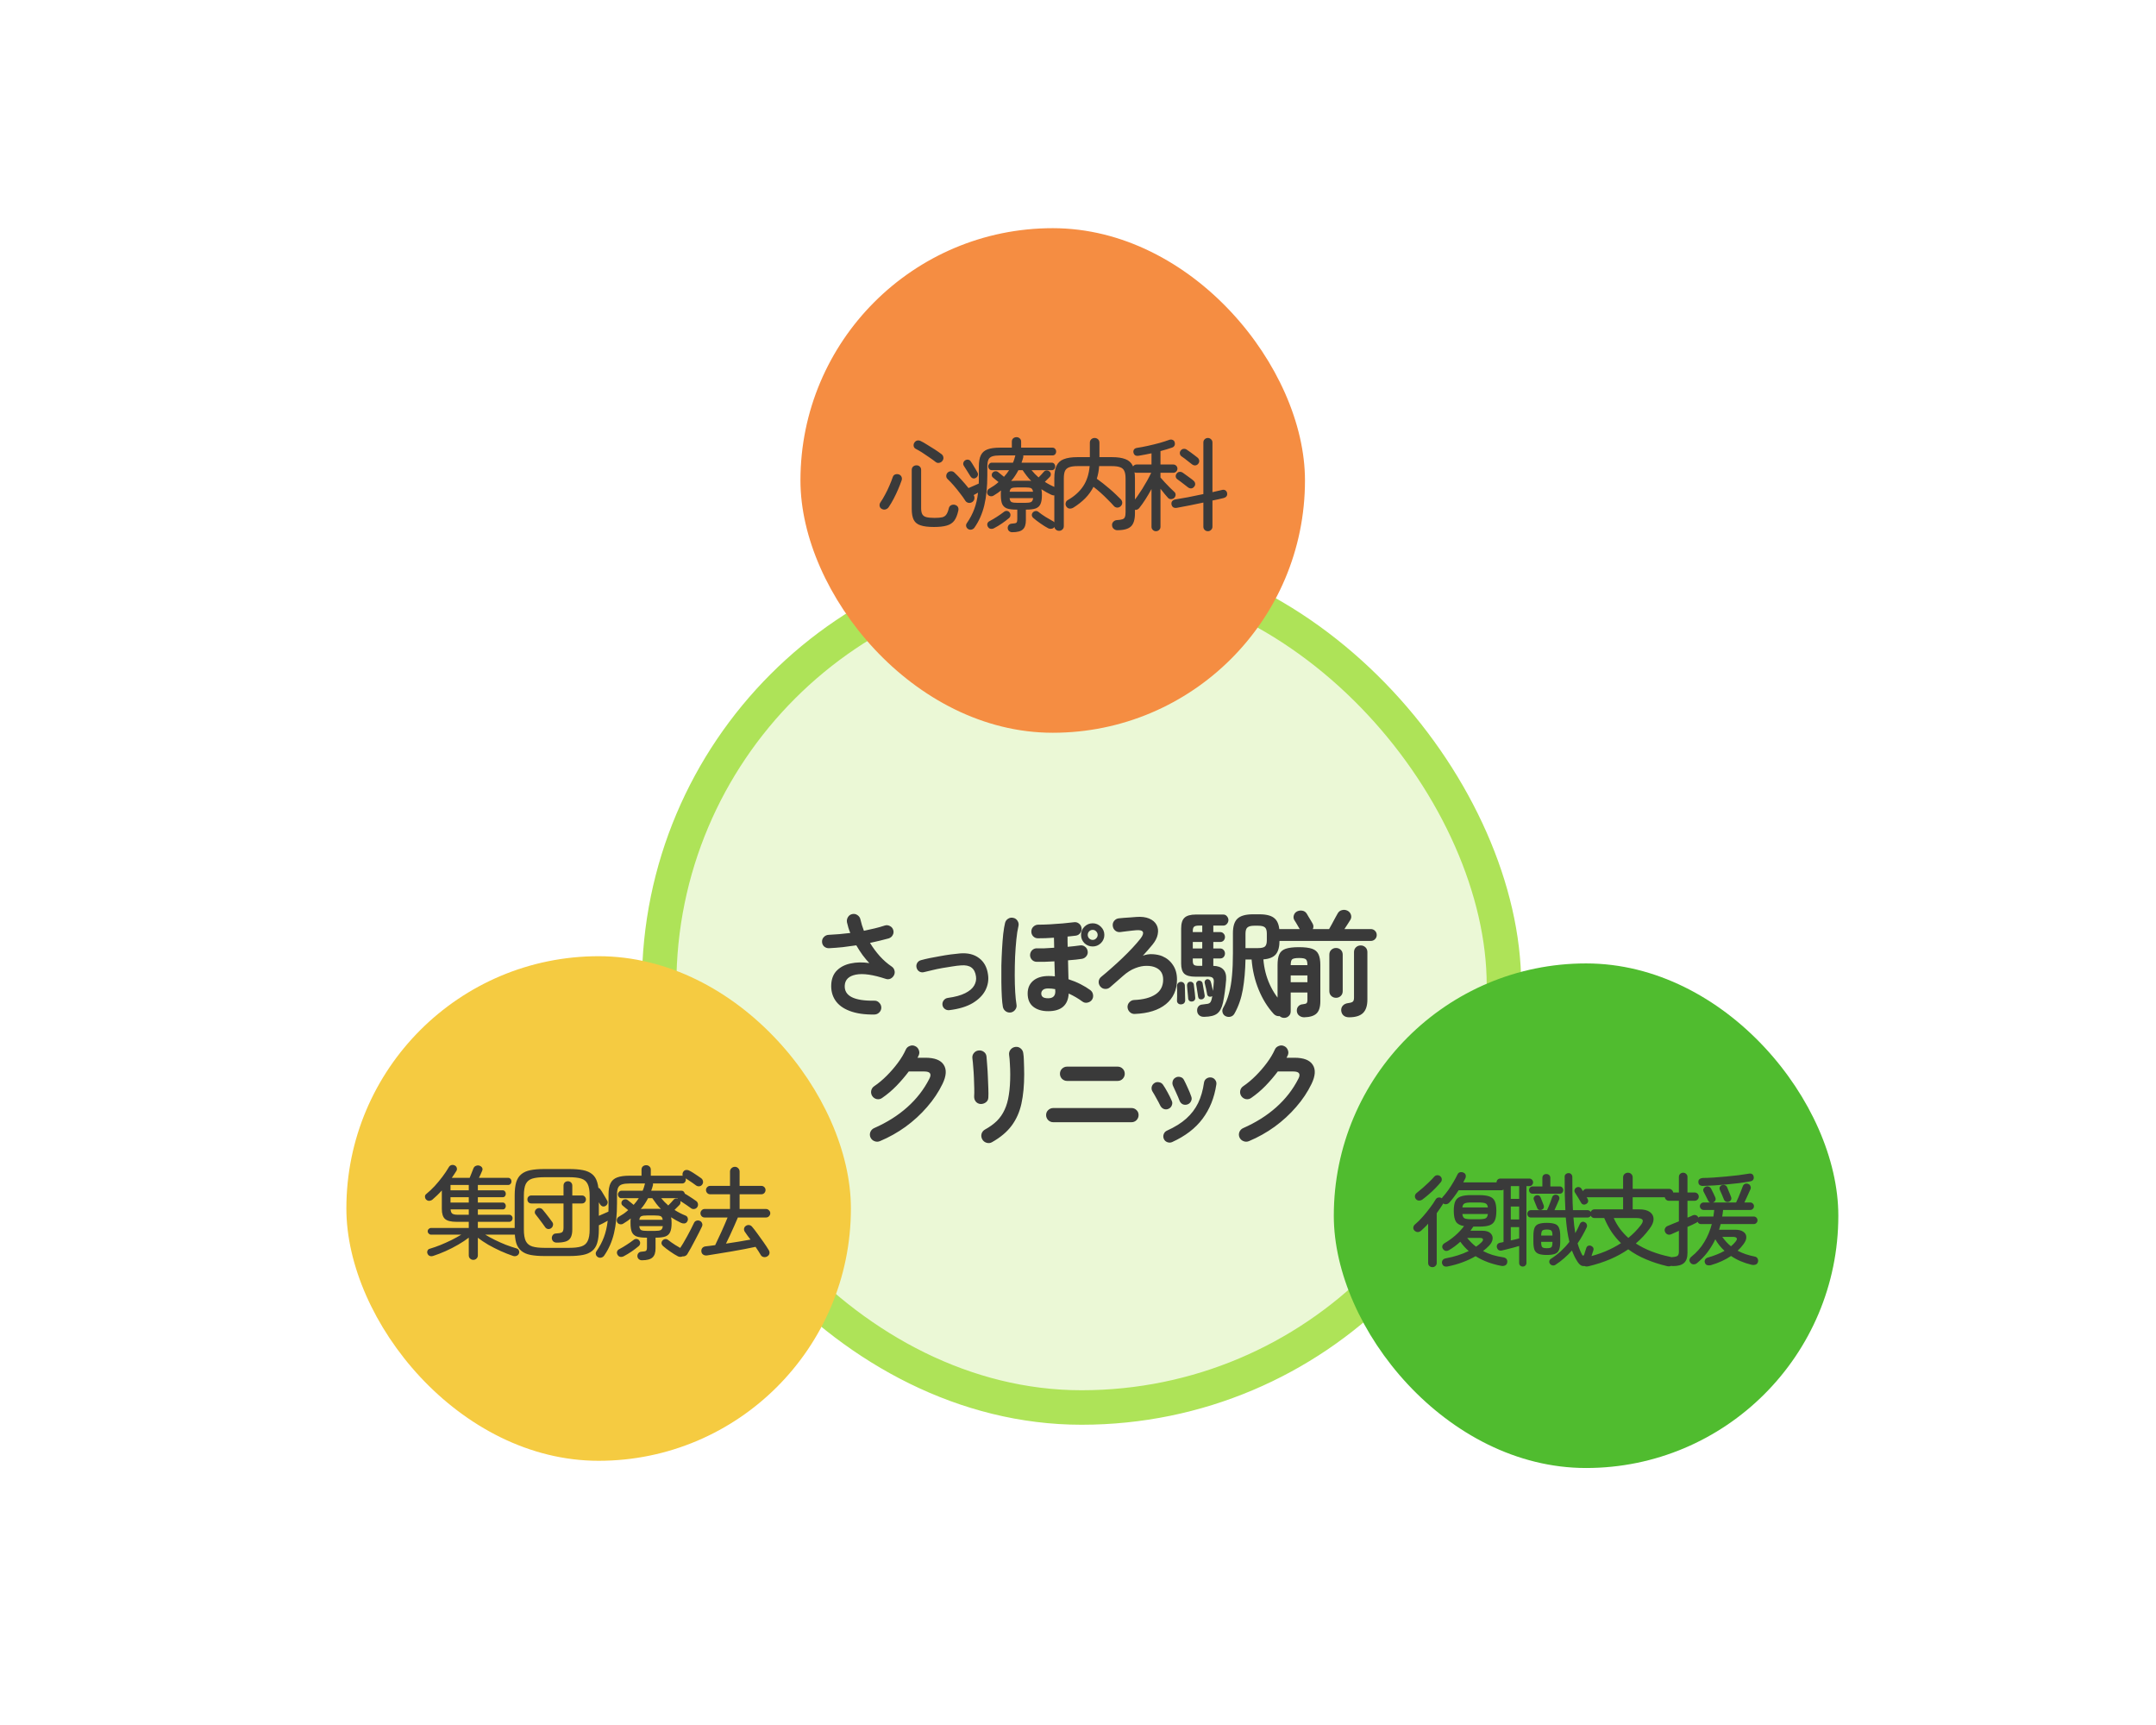 <svg width="250" height="200" viewBox="0 0 250 200" fill="none" xmlns="http://www.w3.org/2000/svg">
<rect width="250" height="200" fill="white"/>
<rect x="76.43" y="65.227" width="97.961" height="97.961" rx="48.981" fill="#EBF8D6" stroke="#AEE358" stroke-width="4"/>
<g filter="url(#filter0_i_768_5998)">
<rect x="95.324" y="28.126" width="58.502" height="58.502" rx="29.251" fill="#F58D42"/>
<path d="M110.803 62.77C110.148 62.77 109.633 62.707 109.259 62.582C108.885 62.465 108.619 62.255 108.463 61.95C108.307 61.646 108.229 61.225 108.229 60.687V56.159C108.229 55.995 108.28 55.866 108.381 55.773C108.491 55.671 108.623 55.621 108.779 55.621C108.935 55.621 109.064 55.671 109.165 55.773C109.267 55.866 109.317 55.995 109.317 56.159V60.582C109.317 60.886 109.36 61.12 109.446 61.284C109.532 61.447 109.684 61.56 109.902 61.623C110.129 61.685 110.448 61.717 110.862 61.717C111.252 61.717 111.552 61.693 111.763 61.646C111.973 61.592 112.133 61.483 112.243 61.319C112.36 61.155 112.457 60.905 112.535 60.57C112.582 60.406 112.679 60.293 112.828 60.231C112.984 60.168 113.136 60.164 113.284 60.219C113.44 60.273 113.545 60.363 113.6 60.488C113.654 60.605 113.662 60.742 113.623 60.898C113.514 61.389 113.358 61.771 113.155 62.044C112.952 62.309 112.664 62.497 112.289 62.606C111.915 62.715 111.42 62.77 110.803 62.77ZM115.273 59.856C115.14 59.958 114.988 59.997 114.817 59.973C114.653 59.942 114.528 59.86 114.442 59.727C114.278 59.462 114.076 59.178 113.834 58.873C113.6 58.561 113.354 58.257 113.097 57.961C112.839 57.664 112.597 57.411 112.371 57.2C112.27 57.099 112.223 56.978 112.231 56.837C112.239 56.689 112.293 56.564 112.395 56.463C112.504 56.362 112.633 56.311 112.781 56.311C112.937 56.303 113.069 56.354 113.179 56.463C113.444 56.713 113.713 56.989 113.986 57.294C114.259 57.59 114.516 57.891 114.758 58.195C115 58.491 115.207 58.768 115.378 59.025C115.48 59.166 115.519 59.314 115.495 59.47C115.48 59.626 115.406 59.755 115.273 59.856ZM104.754 60.675C104.622 60.605 104.54 60.5 104.509 60.359C104.477 60.211 104.501 60.075 104.579 59.95C104.774 59.669 104.961 59.357 105.14 59.014C105.328 58.67 105.495 58.323 105.643 57.972C105.799 57.614 105.928 57.282 106.03 56.978C106.084 56.822 106.182 56.72 106.322 56.674C106.47 56.627 106.615 56.631 106.755 56.685C106.895 56.74 106.993 56.834 107.048 56.966C107.102 57.099 107.102 57.239 107.048 57.387C106.938 57.699 106.806 58.039 106.65 58.405C106.494 58.772 106.322 59.135 106.135 59.493C105.948 59.852 105.753 60.18 105.55 60.476C105.464 60.601 105.343 60.687 105.187 60.734C105.039 60.773 104.895 60.753 104.754 60.675ZM111.002 55.234C110.8 55.071 110.558 54.895 110.277 54.708C110.004 54.513 109.727 54.326 109.446 54.146C109.165 53.967 108.916 53.823 108.697 53.713C108.565 53.643 108.483 53.538 108.452 53.398C108.428 53.249 108.452 53.121 108.522 53.011C108.6 52.879 108.705 52.793 108.838 52.754C108.978 52.715 109.119 52.731 109.259 52.801C109.485 52.91 109.739 53.054 110.019 53.234C110.308 53.405 110.597 53.585 110.885 53.772C111.174 53.959 111.431 54.139 111.658 54.31C111.79 54.404 111.868 54.525 111.892 54.673C111.923 54.813 111.892 54.95 111.798 55.082C111.72 55.207 111.599 55.289 111.435 55.328C111.271 55.367 111.127 55.336 111.002 55.234ZM119.883 63.378C119.735 63.378 119.61 63.331 119.509 63.238C119.415 63.152 119.364 63.035 119.356 62.887C119.356 62.754 119.399 62.637 119.485 62.536C119.571 62.442 119.688 62.391 119.836 62.383C120.117 62.368 120.292 62.333 120.363 62.278C120.433 62.216 120.468 62.075 120.468 61.857V60.757H120.363C119.895 60.757 119.528 60.71 119.263 60.617C119.005 60.515 118.822 60.344 118.713 60.102C118.612 59.86 118.561 59.521 118.561 59.084C118.561 58.975 118.561 58.877 118.561 58.791C118.569 58.698 118.576 58.612 118.584 58.534C118.459 58.635 118.323 58.737 118.175 58.838C118.027 58.932 117.874 59.029 117.718 59.131C117.609 59.201 117.484 59.224 117.344 59.201C117.204 59.178 117.098 59.107 117.028 58.99C116.966 58.889 116.95 58.772 116.981 58.639C117.012 58.507 117.079 58.409 117.18 58.347C117.383 58.23 117.578 58.109 117.765 57.984C117.952 57.852 118.128 57.711 118.292 57.563C118.183 57.469 118.066 57.376 117.941 57.282C117.816 57.181 117.722 57.103 117.66 57.048C117.566 56.978 117.516 56.884 117.508 56.767C117.5 56.65 117.535 56.549 117.613 56.463C117.699 56.369 117.8 56.319 117.917 56.311C118.042 56.295 118.155 56.33 118.257 56.416C118.319 56.463 118.417 56.541 118.549 56.65C118.69 56.759 118.814 56.861 118.924 56.954C119.15 56.705 119.349 56.447 119.52 56.182H117.496C117.387 56.182 117.293 56.139 117.215 56.053C117.137 55.96 117.098 55.858 117.098 55.749C117.098 55.64 117.137 55.543 117.215 55.457C117.293 55.363 117.387 55.316 117.496 55.316H119.965C120.027 55.184 120.078 55.051 120.117 54.919C120.164 54.778 120.203 54.638 120.234 54.497L120.246 54.474H118.491C118.101 54.474 117.796 54.509 117.578 54.579C117.36 54.649 117.207 54.778 117.122 54.965C117.036 55.153 116.993 55.422 116.993 55.773V56.744C116.993 58.109 116.876 59.279 116.642 60.254C116.408 61.229 116.026 62.095 115.495 62.852C115.409 62.968 115.296 63.043 115.156 63.074C115.016 63.105 114.883 63.082 114.758 63.004C114.633 62.918 114.559 62.809 114.536 62.676C114.512 62.551 114.54 62.434 114.618 62.325C114.984 61.794 115.269 61.256 115.472 60.71C115.683 60.164 115.831 59.525 115.917 58.791C115.737 58.893 115.554 58.994 115.367 59.096C115.179 59.189 115.016 59.267 114.875 59.33C114.735 59.392 114.598 59.4 114.466 59.353C114.333 59.298 114.239 59.197 114.185 59.049C114.13 58.901 114.13 58.768 114.185 58.651C114.247 58.526 114.353 58.44 114.501 58.394C114.61 58.347 114.754 58.284 114.934 58.206C115.121 58.128 115.308 58.047 115.495 57.961C115.69 57.875 115.858 57.801 115.998 57.738C116.006 57.582 116.01 57.419 116.01 57.247C116.01 57.075 116.01 56.904 116.01 56.732V55.761C116.01 55.199 116.088 54.763 116.244 54.45C116.4 54.131 116.658 53.904 117.016 53.772C117.375 53.639 117.855 53.573 118.456 53.573H119.836V52.871C119.836 52.715 119.887 52.59 119.988 52.497C120.097 52.403 120.226 52.356 120.374 52.356C120.523 52.356 120.647 52.403 120.749 52.497C120.858 52.59 120.913 52.715 120.913 52.871V53.573H124.54C124.672 53.573 124.778 53.62 124.856 53.713C124.934 53.799 124.973 53.904 124.973 54.029C124.973 54.146 124.934 54.252 124.856 54.345C124.778 54.431 124.672 54.474 124.54 54.474H121.158C121.174 54.544 121.174 54.614 121.158 54.684C121.127 54.794 121.096 54.903 121.065 55.012C121.034 55.114 120.998 55.215 120.959 55.316H124.47C124.594 55.316 124.692 55.363 124.762 55.457C124.832 55.543 124.867 55.64 124.867 55.749C124.867 55.858 124.832 55.96 124.762 56.053C124.692 56.139 124.594 56.182 124.47 56.182H122.118C122.243 56.33 122.371 56.475 122.504 56.615C122.644 56.755 122.789 56.892 122.937 57.025C123.046 56.915 123.159 56.798 123.276 56.674C123.393 56.541 123.483 56.44 123.545 56.369C123.631 56.268 123.74 56.217 123.873 56.217C124.013 56.217 124.13 56.264 124.224 56.358C124.317 56.444 124.36 56.549 124.353 56.674C124.353 56.791 124.31 56.892 124.224 56.978C124.146 57.056 124.056 57.145 123.955 57.247C123.853 57.348 123.756 57.446 123.662 57.539C124.06 57.797 124.493 58.019 124.961 58.206C125.086 58.261 125.164 58.355 125.195 58.487C125.234 58.612 125.218 58.737 125.148 58.862C125.078 59.002 124.969 59.084 124.821 59.107C124.68 59.123 124.544 59.099 124.411 59.037C124.005 58.842 123.623 58.628 123.264 58.394C123.288 58.487 123.303 58.593 123.311 58.709C123.319 58.827 123.323 58.951 123.323 59.084C123.323 59.521 123.268 59.86 123.159 60.102C123.058 60.344 122.874 60.515 122.609 60.617C122.352 60.71 121.985 60.757 121.509 60.757H121.463V61.997C121.463 62.489 121.346 62.84 121.112 63.05C120.878 63.269 120.468 63.378 119.883 63.378ZM117.777 62.91C117.644 62.98 117.512 63.004 117.379 62.98C117.246 62.965 117.137 62.883 117.051 62.734C116.981 62.61 116.966 62.485 117.005 62.36C117.044 62.243 117.126 62.153 117.25 62.091C117.523 61.95 117.808 61.783 118.105 61.588C118.409 61.393 118.682 61.202 118.924 61.014C119.033 60.929 119.15 60.894 119.275 60.909C119.407 60.925 119.509 60.987 119.579 61.096C119.657 61.198 119.688 61.307 119.672 61.424C119.665 61.541 119.614 61.642 119.52 61.728C119.263 61.947 118.986 62.157 118.69 62.36C118.393 62.563 118.089 62.746 117.777 62.91ZM124.06 62.922C123.787 62.781 123.491 62.598 123.171 62.372C122.851 62.153 122.566 61.935 122.317 61.717C122.223 61.631 122.168 61.529 122.153 61.412C122.145 61.295 122.184 61.186 122.27 61.085C122.356 60.991 122.461 60.937 122.586 60.921C122.711 60.905 122.824 60.94 122.925 61.026C123.159 61.213 123.436 61.408 123.756 61.611C124.076 61.806 124.36 61.97 124.61 62.103C124.719 62.157 124.789 62.247 124.821 62.372C124.86 62.497 124.848 62.621 124.785 62.746C124.715 62.871 124.61 62.945 124.47 62.968C124.329 63 124.193 62.984 124.06 62.922ZM115.647 57.083C115.523 57.153 115.402 57.165 115.285 57.118C115.175 57.071 115.09 56.993 115.027 56.884C114.926 56.705 114.797 56.498 114.641 56.264C114.493 56.022 114.364 55.819 114.255 55.656C114.193 55.531 114.181 55.414 114.22 55.305C114.259 55.188 114.329 55.098 114.431 55.036C114.555 54.965 114.68 54.946 114.805 54.977C114.93 55.001 115.027 55.078 115.097 55.211C115.175 55.312 115.261 55.445 115.355 55.609C115.456 55.765 115.55 55.921 115.636 56.077C115.729 56.233 115.803 56.362 115.858 56.463C115.92 56.572 115.928 56.689 115.881 56.814C115.842 56.931 115.764 57.021 115.647 57.083ZM119.754 57.434C119.84 57.426 119.934 57.422 120.035 57.422C120.144 57.415 120.253 57.411 120.363 57.411H121.509C121.619 57.411 121.72 57.411 121.814 57.411C121.915 57.411 122.005 57.419 122.083 57.434C121.903 57.255 121.732 57.06 121.568 56.849C121.404 56.639 121.244 56.416 121.088 56.182H120.597C120.48 56.408 120.351 56.627 120.211 56.837C120.078 57.04 119.926 57.239 119.754 57.434ZM120.491 59.973H121.381C121.708 59.973 121.934 59.942 122.059 59.88C122.192 59.817 122.274 59.665 122.305 59.423H119.579C119.602 59.665 119.676 59.817 119.801 59.88C119.934 59.942 120.164 59.973 120.491 59.973ZM119.579 58.686H122.293C122.262 58.46 122.18 58.319 122.048 58.265C121.923 58.21 121.7 58.183 121.381 58.183H120.491C120.179 58.183 119.957 58.21 119.824 58.265C119.692 58.319 119.61 58.46 119.579 58.686ZM125.312 63.214C125.164 63.214 125.035 63.163 124.926 63.062C124.817 62.961 124.762 62.828 124.762 62.664V57.142C124.762 56.518 124.848 56.026 125.019 55.667C125.191 55.309 125.472 55.055 125.862 54.907C126.26 54.751 126.786 54.673 127.441 54.673H128.881V53.011C128.881 52.84 128.935 52.703 129.044 52.602C129.154 52.501 129.282 52.45 129.431 52.45C129.587 52.45 129.719 52.501 129.828 52.602C129.938 52.703 129.992 52.84 129.992 53.011V54.673H131.443C132.098 54.673 132.621 54.751 133.011 54.907C133.401 55.055 133.682 55.309 133.853 55.667C134.025 56.026 134.111 56.518 134.111 57.142V61.19C134.111 61.908 133.959 62.411 133.654 62.699C133.35 62.996 132.82 63.144 132.063 63.144C131.907 63.144 131.767 63.089 131.642 62.98C131.525 62.879 131.463 62.738 131.455 62.559C131.447 62.403 131.498 62.27 131.607 62.161C131.724 62.044 131.856 61.982 132.005 61.974C132.285 61.958 132.5 61.927 132.648 61.88C132.796 61.834 132.894 61.748 132.941 61.623C132.995 61.498 133.023 61.315 133.023 61.073V57.142C133.023 56.759 132.972 56.467 132.871 56.264C132.777 56.061 132.617 55.921 132.391 55.843C132.165 55.757 131.849 55.714 131.443 55.714H129.957C129.941 55.979 129.91 56.233 129.863 56.475C129.817 56.717 129.758 56.95 129.688 57.177C129.899 57.325 130.133 57.501 130.39 57.703C130.647 57.906 130.909 58.121 131.174 58.347C131.439 58.573 131.685 58.795 131.911 59.014C132.137 59.224 132.328 59.411 132.484 59.575C132.594 59.7 132.644 59.837 132.637 59.985C132.629 60.133 132.566 60.262 132.449 60.371C132.34 60.472 132.207 60.523 132.051 60.523C131.895 60.515 131.767 60.453 131.665 60.336C131.47 60.11 131.236 59.864 130.963 59.599C130.698 59.326 130.421 59.06 130.133 58.803C129.844 58.546 129.567 58.316 129.302 58.113C129.052 58.604 128.732 59.049 128.342 59.447C127.952 59.837 127.504 60.192 126.997 60.511C126.864 60.597 126.716 60.64 126.552 60.64C126.396 60.632 126.268 60.558 126.166 60.418C126.073 60.285 126.041 60.145 126.073 59.997C126.104 59.841 126.19 59.724 126.33 59.645C127.094 59.209 127.687 58.674 128.108 58.043C128.53 57.411 128.779 56.635 128.857 55.714H127.441C127.044 55.714 126.728 55.757 126.494 55.843C126.268 55.921 126.104 56.061 126.002 56.264C125.909 56.467 125.862 56.759 125.862 57.142V62.664C125.862 62.828 125.807 62.961 125.698 63.062C125.597 63.163 125.468 63.214 125.312 63.214ZM136.544 63.261C136.404 63.261 136.283 63.21 136.182 63.109C136.08 63.015 136.03 62.894 136.03 62.746V58.37C135.811 58.776 135.577 59.174 135.328 59.564C135.078 59.954 134.84 60.289 134.614 60.57C134.528 60.679 134.415 60.749 134.275 60.781C134.134 60.804 133.998 60.765 133.865 60.663C133.764 60.586 133.701 60.48 133.678 60.348C133.662 60.207 133.701 60.086 133.795 59.985C133.966 59.782 134.154 59.54 134.356 59.259C134.559 58.971 134.762 58.667 134.965 58.347C135.168 58.019 135.359 57.696 135.538 57.376C135.718 57.048 135.87 56.752 135.995 56.486H134.298C134.165 56.486 134.052 56.44 133.959 56.346C133.865 56.245 133.818 56.132 133.818 56.007C133.818 55.874 133.865 55.761 133.959 55.667C134.052 55.574 134.165 55.527 134.298 55.527H136.03V54.228C135.772 54.283 135.519 54.334 135.269 54.38C135.02 54.427 134.782 54.47 134.555 54.509C134.368 54.54 134.224 54.521 134.122 54.45C134.029 54.38 133.966 54.275 133.935 54.135C133.912 54.002 133.935 53.885 134.005 53.784C134.076 53.682 134.197 53.62 134.368 53.596C134.735 53.542 135.148 53.464 135.608 53.362C136.069 53.261 136.513 53.152 136.942 53.035C137.379 52.91 137.746 52.793 138.042 52.684C138.206 52.621 138.35 52.617 138.475 52.672C138.608 52.727 138.69 52.824 138.721 52.965C138.76 53.113 138.748 53.242 138.686 53.351C138.623 53.46 138.526 53.534 138.393 53.573C138.206 53.635 137.999 53.702 137.773 53.772C137.555 53.842 137.321 53.908 137.071 53.971V55.527H138.557C138.69 55.527 138.803 55.574 138.896 55.667C138.99 55.761 139.037 55.874 139.037 56.007C139.037 56.132 138.99 56.245 138.896 56.346C138.803 56.44 138.69 56.486 138.557 56.486H137.071V57.036C137.196 57.184 137.364 57.372 137.574 57.598C137.785 57.816 137.991 58.031 138.194 58.242C138.405 58.444 138.565 58.596 138.674 58.698C138.775 58.791 138.826 58.901 138.826 59.025C138.826 59.15 138.783 59.263 138.697 59.365C138.612 59.466 138.491 59.525 138.335 59.54C138.186 59.556 138.062 59.513 137.96 59.411C137.859 59.302 137.726 59.15 137.562 58.955C137.399 58.752 137.235 58.546 137.071 58.335V62.746C137.071 62.894 137.02 63.015 136.919 63.109C136.817 63.21 136.693 63.261 136.544 63.261ZM142.57 63.261C142.422 63.261 142.297 63.21 142.196 63.109C142.094 63.015 142.044 62.891 142.044 62.734V59.938C141.498 60.055 140.952 60.168 140.406 60.277C139.867 60.387 139.392 60.476 138.978 60.547C138.83 60.578 138.693 60.562 138.569 60.5C138.452 60.429 138.378 60.312 138.346 60.149C138.323 59.993 138.354 59.864 138.44 59.763C138.534 59.661 138.654 59.599 138.803 59.575C139.2 59.513 139.692 59.427 140.277 59.318C140.87 59.201 141.459 59.08 142.044 58.955V52.976C142.044 52.82 142.094 52.696 142.196 52.602C142.297 52.501 142.422 52.45 142.57 52.45C142.711 52.45 142.832 52.501 142.933 52.602C143.042 52.696 143.097 52.82 143.097 52.976V58.733C143.315 58.686 143.518 58.639 143.705 58.593C143.9 58.546 144.072 58.507 144.22 58.475C144.36 58.437 144.485 58.452 144.594 58.522C144.704 58.593 144.77 58.694 144.793 58.827C144.825 58.983 144.801 59.111 144.723 59.213C144.653 59.306 144.548 59.373 144.407 59.411C144.236 59.45 144.037 59.497 143.81 59.552C143.584 59.599 143.346 59.649 143.097 59.704V62.734C143.097 62.891 143.042 63.015 142.933 63.109C142.832 63.21 142.711 63.261 142.57 63.261ZM140.242 58.16C140.148 58.082 140.027 57.988 139.879 57.879C139.731 57.762 139.579 57.645 139.423 57.528C139.275 57.411 139.142 57.313 139.025 57.235C138.916 57.157 138.853 57.052 138.838 56.919C138.83 56.787 138.869 56.67 138.955 56.568C139.041 56.451 139.15 56.389 139.282 56.381C139.423 56.365 139.551 56.401 139.668 56.486C139.786 56.564 139.922 56.662 140.078 56.779C140.242 56.896 140.402 57.013 140.558 57.13C140.714 57.239 140.831 57.333 140.909 57.411C141.026 57.512 141.088 57.633 141.096 57.773C141.104 57.906 141.053 58.027 140.944 58.136C140.858 58.238 140.749 58.292 140.616 58.3C140.484 58.3 140.359 58.253 140.242 58.16ZM140.71 55.492C140.616 55.414 140.495 55.32 140.347 55.211C140.207 55.094 140.059 54.977 139.903 54.86C139.746 54.743 139.61 54.645 139.493 54.568C139.392 54.489 139.333 54.384 139.317 54.252C139.302 54.119 139.337 54.002 139.423 53.901C139.516 53.784 139.629 53.721 139.762 53.713C139.903 53.698 140.027 53.733 140.137 53.819C140.254 53.897 140.394 53.994 140.558 54.111C140.722 54.228 140.878 54.345 141.026 54.462C141.182 54.571 141.303 54.665 141.388 54.743C141.498 54.844 141.556 54.965 141.564 55.106C141.572 55.238 141.525 55.359 141.424 55.468C141.338 55.57 141.225 55.624 141.084 55.632C140.952 55.632 140.827 55.586 140.71 55.492Z" fill="#3A3A3A"/>
</g>
<g filter="url(#filter1_i_768_5998)">
<rect x="155.498" y="113.372" width="58.502" height="58.502" rx="29.251" fill="#50BC2F"/>
<path d="M168.696 148.507C168.352 148.57 168.138 148.453 168.052 148.156C168.021 148.016 168.044 147.887 168.122 147.77C168.2 147.661 168.329 147.591 168.508 147.56C169.483 147.38 170.361 147.099 171.141 146.717C170.774 146.397 170.451 146.039 170.17 145.641C169.959 145.828 169.741 146.007 169.515 146.179C169.296 146.343 169.07 146.491 168.836 146.624C168.703 146.702 168.571 146.725 168.438 146.694C168.313 146.655 168.212 146.573 168.134 146.448C168.072 146.339 168.056 146.226 168.087 146.109C168.126 145.984 168.212 145.883 168.345 145.805C168.766 145.563 169.175 145.27 169.573 144.927C169.971 144.576 170.314 144.209 170.603 143.827C170.158 143.757 169.846 143.589 169.667 143.324C169.495 143.051 169.409 142.63 169.409 142.06C169.409 141.585 169.468 141.214 169.585 140.949C169.71 140.684 169.916 140.5 170.205 140.399C170.494 140.29 170.891 140.235 171.398 140.235H172.358C172.873 140.235 173.274 140.29 173.563 140.399C173.852 140.5 174.054 140.684 174.171 140.949C174.288 141.214 174.347 141.585 174.347 142.06C174.347 142.536 174.288 142.907 174.171 143.172C174.054 143.437 173.852 143.624 173.563 143.734C173.274 143.835 172.873 143.886 172.358 143.886H171.679C171.578 144.042 171.465 144.202 171.34 144.365H172.709C173.13 144.365 173.442 144.455 173.645 144.635C173.848 144.814 173.937 145.036 173.914 145.301C173.891 145.567 173.754 145.832 173.505 146.097C173.403 146.198 173.294 146.304 173.177 146.413C173.06 146.514 172.935 146.616 172.803 146.717C173.146 146.897 173.512 147.049 173.902 147.174C174.3 147.291 174.725 147.384 175.178 147.454C175.342 147.486 175.462 147.556 175.54 147.665C175.618 147.782 175.638 147.922 175.599 148.086C175.568 148.234 175.486 148.336 175.353 148.39C175.221 148.453 175.076 148.468 174.92 148.437C173.789 148.227 172.795 147.852 171.937 147.314C171.484 147.579 170.985 147.813 170.439 148.016C169.901 148.219 169.32 148.383 168.696 148.507ZM166.941 148.589C166.8 148.589 166.679 148.542 166.578 148.449C166.484 148.363 166.437 148.246 166.437 148.098V143.546C166.313 143.695 166.18 143.835 166.04 143.968C165.907 144.1 165.774 144.225 165.642 144.342C165.533 144.443 165.408 144.502 165.267 144.518C165.127 144.525 164.994 144.475 164.87 144.365C164.753 144.256 164.702 144.131 164.717 143.991C164.733 143.843 164.803 143.718 164.928 143.617C165.201 143.39 165.49 143.106 165.794 142.762C166.098 142.419 166.383 142.068 166.648 141.709C166.921 141.351 167.136 141.035 167.292 140.762C167.377 140.613 167.49 140.532 167.631 140.516C167.771 140.493 167.892 140.516 167.994 140.586C168.001 140.586 168.005 140.59 168.005 140.598C168.013 140.598 168.021 140.598 168.029 140.598C168.044 140.574 168.06 140.551 168.076 140.528C168.091 140.504 168.107 140.481 168.122 140.457C168.325 140.239 168.536 139.978 168.754 139.674C168.973 139.369 169.175 139.053 169.363 138.726C169.558 138.398 169.717 138.102 169.842 137.837C169.912 137.688 170.018 137.603 170.158 137.579C170.299 137.556 170.431 137.575 170.556 137.638C170.689 137.7 170.767 137.794 170.79 137.918C170.821 138.043 170.806 138.172 170.743 138.305C170.712 138.375 170.673 138.449 170.626 138.527C170.587 138.597 170.548 138.675 170.509 138.761H174.909C175.041 138.761 175.15 138.804 175.236 138.89C175.322 138.975 175.365 139.085 175.365 139.217C175.365 139.342 175.322 139.451 175.236 139.545C175.15 139.631 175.041 139.674 174.909 139.674H169.971C169.799 139.939 169.62 140.196 169.433 140.446C169.246 140.695 169.062 140.918 168.883 141.113C168.781 141.214 168.664 141.273 168.532 141.288C168.407 141.304 168.29 141.273 168.181 141.195C168.181 141.202 168.177 141.21 168.169 141.218C168.169 141.226 168.169 141.234 168.169 141.241C167.951 141.592 167.705 141.955 167.432 142.33V148.098C167.432 148.246 167.381 148.363 167.28 148.449C167.186 148.542 167.073 148.589 166.941 148.589ZM165.782 140.738C165.665 140.824 165.533 140.867 165.384 140.867C165.236 140.867 165.111 140.805 165.01 140.68C164.924 140.571 164.889 140.45 164.905 140.317C164.928 140.177 164.998 140.064 165.115 139.978C165.326 139.814 165.556 139.623 165.806 139.404C166.055 139.186 166.297 138.964 166.531 138.737C166.765 138.511 166.964 138.305 167.128 138.117C167.214 138.008 167.323 137.946 167.455 137.93C167.596 137.915 167.721 137.95 167.83 138.035C167.939 138.121 168.001 138.23 168.017 138.363C168.033 138.496 167.998 138.617 167.912 138.726C167.732 138.944 167.522 139.178 167.28 139.428C167.046 139.67 166.796 139.904 166.531 140.13C166.274 140.356 166.024 140.559 165.782 140.738ZM171.457 143.032H172.311C172.693 143.032 172.955 142.996 173.095 142.926C173.243 142.856 173.333 142.688 173.364 142.423H170.404C170.435 142.688 170.521 142.856 170.661 142.926C170.81 142.996 171.075 143.032 171.457 143.032ZM170.404 141.663H173.364C173.333 141.413 173.243 141.257 173.095 141.195C172.947 141.124 172.686 141.089 172.311 141.089H171.457C171.083 141.089 170.821 141.124 170.673 141.195C170.525 141.257 170.435 141.413 170.404 141.663ZM171.995 146.214C172.229 146.058 172.444 145.883 172.639 145.688C172.771 145.555 172.822 145.442 172.791 145.348C172.767 145.247 172.643 145.196 172.416 145.196H170.966C171.285 145.602 171.629 145.941 171.995 146.214ZM177.412 148.519C177.295 148.519 177.194 148.48 177.108 148.402C177.03 148.324 176.991 148.223 176.991 148.098V146.132C176.82 146.179 176.613 146.238 176.371 146.308C176.129 146.37 175.888 146.433 175.646 146.495C175.404 146.55 175.197 146.6 175.026 146.647C174.877 146.686 174.749 146.678 174.639 146.624C174.53 146.561 174.456 146.464 174.417 146.331C174.378 146.198 174.39 146.078 174.452 145.968C174.515 145.859 174.62 145.789 174.768 145.758C174.831 145.742 174.893 145.73 174.955 145.723C175.026 145.707 175.1 145.691 175.178 145.676V139.194H174.815C174.682 139.194 174.573 139.151 174.487 139.065C174.409 138.979 174.37 138.878 174.37 138.761C174.37 138.636 174.409 138.531 174.487 138.445C174.573 138.359 174.682 138.316 174.815 138.316H178.161C178.294 138.316 178.399 138.359 178.477 138.445C178.563 138.531 178.606 138.636 178.606 138.761C178.606 138.878 178.563 138.979 178.477 139.065C178.399 139.151 178.294 139.194 178.161 139.194H177.834V148.098C177.834 148.223 177.791 148.324 177.705 148.402C177.627 148.48 177.53 148.519 177.412 148.519ZM181.192 148.32C181.083 148.39 180.966 148.41 180.841 148.379C180.724 148.355 180.63 148.293 180.56 148.191C180.49 148.09 180.466 147.985 180.49 147.876C180.513 147.766 180.576 147.681 180.677 147.618C181.09 147.353 181.476 147.057 181.835 146.729C182.194 146.394 182.522 146.035 182.818 145.652C182.717 145.247 182.631 144.81 182.561 144.342C182.498 143.874 182.444 143.371 182.397 142.833H178.36C178.235 142.833 178.134 142.794 178.056 142.716C177.978 142.63 177.939 142.528 177.939 142.411C177.939 142.287 177.978 142.185 178.056 142.107C178.134 142.021 178.235 141.979 178.36 141.979H180.221C180.283 141.854 180.353 141.698 180.431 141.511C180.509 141.315 180.583 141.124 180.654 140.937C180.732 140.742 180.786 140.59 180.817 140.481C180.864 140.356 180.938 140.27 181.04 140.223C181.149 140.177 181.262 140.173 181.379 140.212C181.488 140.243 181.566 140.309 181.613 140.411C181.668 140.512 181.671 140.625 181.625 140.75C181.57 140.89 181.488 141.081 181.379 141.323C181.278 141.565 181.18 141.784 181.086 141.979H182.35C182.319 141.417 182.296 140.816 182.28 140.177C182.272 139.537 182.268 138.851 182.268 138.117C182.26 137.985 182.303 137.879 182.397 137.801C182.491 137.723 182.6 137.684 182.725 137.684C182.849 137.684 182.951 137.727 183.029 137.813C183.115 137.899 183.157 138.008 183.157 138.141C183.157 138.866 183.161 139.549 183.169 140.188C183.177 140.82 183.196 141.417 183.228 141.979H184.901C185.033 141.979 185.139 142.021 185.217 142.107C185.295 142.185 185.334 142.287 185.334 142.411C185.334 142.528 185.295 142.63 185.217 142.716C185.139 142.794 185.033 142.833 184.901 142.833H183.286C183.333 143.488 183.403 144.092 183.497 144.646C183.598 144.475 183.692 144.299 183.778 144.12C183.863 143.94 183.945 143.765 184.023 143.593C184.078 143.468 184.16 143.386 184.269 143.347C184.386 143.308 184.499 143.32 184.608 143.383C184.718 143.437 184.792 143.519 184.831 143.628C184.877 143.737 184.874 143.855 184.819 143.979C184.671 144.299 184.507 144.615 184.327 144.927C184.156 145.239 183.969 145.539 183.766 145.828C183.836 146.07 183.914 146.3 184 146.518C184.086 146.737 184.179 146.943 184.281 147.138C184.32 147.216 184.363 147.255 184.409 147.255C184.464 147.248 184.507 147.201 184.538 147.115C184.554 147.068 184.577 146.99 184.608 146.881C184.647 146.764 184.682 146.655 184.714 146.553C184.753 146.444 184.776 146.374 184.784 146.343C184.823 146.234 184.889 146.159 184.983 146.12C185.084 146.074 185.193 146.07 185.31 146.109C185.42 146.148 185.501 146.21 185.556 146.296C185.618 146.382 185.634 146.487 185.603 146.612C185.556 146.776 185.486 146.99 185.392 147.255C185.306 147.521 185.228 147.743 185.158 147.922C185.01 148.258 184.796 148.437 184.515 148.461C184.242 148.484 183.996 148.328 183.778 147.993C183.645 147.79 183.524 147.579 183.415 147.361C183.306 147.135 183.204 146.901 183.111 146.659C182.83 146.979 182.526 147.279 182.198 147.56C181.878 147.84 181.543 148.094 181.192 148.32ZM180.197 147.174C179.792 147.174 179.476 147.131 179.249 147.045C179.023 146.959 178.863 146.807 178.77 146.589C178.684 146.362 178.641 146.046 178.641 145.641V144.986C178.641 144.572 178.684 144.256 178.77 144.038C178.863 143.812 179.023 143.659 179.249 143.581C179.476 143.496 179.792 143.453 180.197 143.453C180.603 143.453 180.919 143.496 181.145 143.581C181.371 143.659 181.527 143.812 181.613 144.038C181.707 144.256 181.753 144.572 181.753 144.986V145.641C181.753 146.046 181.707 146.362 181.613 146.589C181.527 146.807 181.371 146.959 181.145 147.045C180.919 147.131 180.603 147.174 180.197 147.174ZM178.559 140.071C178.434 140.071 178.333 140.032 178.255 139.954C178.177 139.869 178.138 139.767 178.138 139.65C178.138 139.533 178.177 139.436 178.255 139.358C178.333 139.272 178.434 139.229 178.559 139.229H179.682V138.246C179.682 138.106 179.721 137.996 179.799 137.918C179.885 137.833 179.998 137.79 180.139 137.79C180.279 137.79 180.392 137.833 180.478 137.918C180.564 137.996 180.607 138.106 180.607 138.246V139.229H181.695C181.82 139.229 181.917 139.272 181.987 139.358C182.065 139.436 182.104 139.533 182.104 139.65C182.104 139.767 182.065 139.869 181.987 139.954C181.917 140.032 181.82 140.071 181.695 140.071H178.559ZM184.749 141.276C184.647 141.331 184.538 141.347 184.421 141.323C184.312 141.292 184.226 141.218 184.164 141.101C184.093 140.961 183.984 140.773 183.836 140.539C183.696 140.305 183.571 140.106 183.462 139.943C183.399 139.841 183.384 139.732 183.415 139.615C183.454 139.498 183.524 139.412 183.625 139.358C183.735 139.295 183.844 139.28 183.953 139.311C184.07 139.334 184.16 139.401 184.222 139.51C184.331 139.681 184.456 139.884 184.597 140.118C184.745 140.344 184.858 140.535 184.936 140.691C184.998 140.808 185.01 140.922 184.971 141.031C184.932 141.132 184.858 141.214 184.749 141.276ZM176.02 143.055H176.991V141.557H176.02V143.055ZM176.02 140.668H176.991V139.194H176.02V140.668ZM176.02 145.489C176.2 145.45 176.375 145.411 176.547 145.372C176.718 145.325 176.866 145.286 176.991 145.255V143.944H176.02V145.489ZM179.589 141.943C179.48 141.975 179.374 141.975 179.273 141.943C179.179 141.904 179.113 141.826 179.074 141.709C179.035 141.6 178.973 141.448 178.887 141.253C178.809 141.058 178.746 140.902 178.7 140.785C178.653 140.676 178.653 140.574 178.7 140.481C178.754 140.379 178.832 140.309 178.934 140.27C179.043 140.231 179.148 140.231 179.249 140.27C179.351 140.309 179.425 140.383 179.472 140.493C179.519 140.617 179.581 140.773 179.659 140.961C179.737 141.14 179.795 141.292 179.834 141.417C179.873 141.542 179.87 141.651 179.823 141.745C179.776 141.838 179.698 141.904 179.589 141.943ZM180.197 146.39C180.47 146.39 180.646 146.351 180.724 146.273C180.81 146.195 180.852 145.988 180.852 145.652H179.542C179.542 145.988 179.585 146.195 179.671 146.273C179.756 146.351 179.932 146.39 180.197 146.39ZM179.542 144.927H180.852C180.852 144.623 180.81 144.432 180.724 144.354C180.646 144.268 180.47 144.225 180.197 144.225C179.932 144.225 179.756 144.268 179.671 144.354C179.593 144.432 179.55 144.623 179.542 144.927ZM185.076 148.472C184.694 148.574 184.448 148.468 184.339 148.156C184.285 148 184.292 147.856 184.363 147.723C184.441 147.591 184.577 147.501 184.772 147.454C185.576 147.267 186.309 147.037 186.972 146.764C187.643 146.483 188.251 146.163 188.797 145.805C188.399 145.415 188.037 144.982 187.709 144.506C187.389 144.022 187.104 143.484 186.855 142.891H185.743C185.595 142.891 185.474 142.844 185.381 142.751C185.287 142.649 185.24 142.528 185.24 142.388C185.24 142.255 185.287 142.138 185.381 142.037C185.474 141.936 185.595 141.885 185.743 141.885H189.043V140.481H184.819C184.671 140.481 184.554 140.434 184.468 140.34C184.382 140.239 184.339 140.126 184.339 140.001C184.339 139.869 184.382 139.755 184.468 139.662C184.554 139.56 184.671 139.51 184.819 139.51H189.043V138.199C189.043 138.028 189.097 137.891 189.207 137.79C189.324 137.688 189.456 137.638 189.604 137.638C189.76 137.638 189.889 137.688 189.991 137.79C190.1 137.891 190.154 138.028 190.154 138.199V139.51H194.378C194.519 139.51 194.632 139.56 194.718 139.662C194.811 139.755 194.858 139.869 194.858 140.001C194.858 140.126 194.811 140.239 194.718 140.34C194.632 140.434 194.519 140.481 194.378 140.481H190.154V141.885H190.903C191.457 141.885 191.874 141.99 192.155 142.201C192.436 142.404 192.576 142.677 192.576 143.02C192.576 143.355 192.424 143.722 192.12 144.12C191.66 144.752 191.125 145.325 190.517 145.84C191.071 146.198 191.679 146.507 192.342 146.764C193.005 147.021 193.715 147.228 194.472 147.384C194.651 147.415 194.78 147.489 194.858 147.606C194.944 147.731 194.967 147.883 194.928 148.063C194.889 148.234 194.796 148.355 194.647 148.425C194.499 148.496 194.335 148.511 194.156 148.472C193.29 148.269 192.479 148.008 191.722 147.688C190.966 147.376 190.271 146.986 189.64 146.518C188.384 147.392 186.863 148.043 185.076 148.472ZM189.651 145.196C190.189 144.759 190.661 144.28 191.067 143.757C191.293 143.476 191.371 143.262 191.301 143.113C191.231 142.965 190.981 142.891 190.552 142.891H187.955C188.157 143.344 188.399 143.761 188.68 144.143C188.969 144.525 189.292 144.876 189.651 145.196ZM194.846 148.461C194.456 148.461 194.253 148.297 194.238 147.969C194.23 147.813 194.273 147.684 194.366 147.583C194.46 147.482 194.585 147.427 194.741 147.419C195.053 147.404 195.26 147.353 195.361 147.267C195.462 147.181 195.513 147.018 195.513 146.776V144.377C195.342 144.455 195.174 144.529 195.01 144.599C194.854 144.662 194.721 144.72 194.612 144.775C194.464 144.837 194.324 144.841 194.191 144.787C194.058 144.732 193.961 144.627 193.898 144.471C193.844 144.338 193.848 144.209 193.91 144.085C193.973 143.952 194.078 143.858 194.226 143.804C194.374 143.741 194.562 143.663 194.788 143.57C195.022 143.476 195.264 143.379 195.513 143.277V140.89H194.355C194.222 140.89 194.109 140.844 194.015 140.75C193.922 140.656 193.875 140.543 193.875 140.411C193.875 140.278 193.922 140.165 194.015 140.071C194.109 139.978 194.222 139.931 194.355 139.931H195.513V138.129C195.513 137.981 195.56 137.864 195.654 137.778C195.755 137.684 195.872 137.638 196.005 137.638C196.145 137.638 196.262 137.684 196.356 137.778C196.457 137.864 196.508 137.981 196.508 138.129V139.931H197.338C197.471 139.931 197.584 139.978 197.678 140.071C197.771 140.165 197.818 140.278 197.818 140.411C197.818 140.543 197.771 140.656 197.678 140.75C197.584 140.844 197.471 140.89 197.338 140.89H196.508V142.844C196.64 142.79 196.757 142.743 196.859 142.704C196.968 142.657 197.05 142.618 197.104 142.587C197.253 142.525 197.389 142.521 197.514 142.575C197.639 142.63 197.721 142.712 197.76 142.821C197.76 142.837 197.764 142.844 197.771 142.844C197.842 142.759 197.943 142.716 198.076 142.716H199.515C199.53 142.591 199.546 142.466 199.562 142.341C199.585 142.209 199.601 142.08 199.608 141.955H198.38C198.263 141.955 198.161 141.912 198.076 141.826C197.99 141.741 197.947 141.639 197.947 141.522C197.947 141.397 197.99 141.296 198.076 141.218C198.161 141.132 198.263 141.089 198.38 141.089H199.129C199.019 141.042 198.941 140.964 198.895 140.855C198.84 140.723 198.762 140.567 198.661 140.387C198.567 140.2 198.477 140.025 198.391 139.861C198.329 139.744 198.317 139.631 198.356 139.521C198.403 139.404 198.489 139.319 198.614 139.264C198.746 139.209 198.867 139.206 198.976 139.252C199.093 139.291 199.183 139.369 199.246 139.486C199.331 139.635 199.417 139.806 199.503 140.001C199.597 140.196 199.671 140.356 199.725 140.481C199.78 140.606 199.788 140.723 199.749 140.832C199.71 140.933 199.632 141.011 199.515 141.066C199.507 141.074 199.499 141.078 199.491 141.078C199.484 141.078 199.476 141.081 199.468 141.089H202.147C202.225 140.933 202.315 140.734 202.416 140.493C202.518 140.243 202.615 140.001 202.709 139.767C202.803 139.525 202.873 139.342 202.92 139.217C202.966 139.085 203.048 138.991 203.165 138.936C203.282 138.882 203.415 138.886 203.563 138.948C203.68 138.987 203.762 139.069 203.809 139.194C203.863 139.311 203.863 139.432 203.809 139.557C203.762 139.674 203.696 139.822 203.61 140.001C203.532 140.181 203.446 140.368 203.352 140.563C203.267 140.758 203.185 140.933 203.107 141.089H203.785C203.91 141.089 204.012 141.132 204.09 141.218C204.175 141.296 204.218 141.397 204.218 141.522C204.218 141.639 204.175 141.741 204.09 141.826C204.012 141.912 203.91 141.955 203.785 141.955H200.638C200.615 142.22 200.579 142.474 200.533 142.716H204.195C204.312 142.716 204.413 142.759 204.499 142.844C204.585 142.93 204.628 143.035 204.628 143.16C204.628 143.277 204.585 143.379 204.499 143.464C204.413 143.55 204.312 143.593 204.195 143.593H200.357C200.326 143.702 200.295 143.812 200.264 143.921C200.24 144.03 200.209 144.139 200.17 144.248H202.03C202.444 144.248 202.76 144.326 202.978 144.482C203.204 144.631 203.321 144.83 203.329 145.079C203.345 145.329 203.239 145.606 203.013 145.91C202.818 146.183 202.588 146.44 202.323 146.682C202.619 146.838 202.927 146.971 203.247 147.08C203.567 147.189 203.906 147.279 204.265 147.349C204.452 147.38 204.577 147.462 204.64 147.595C204.71 147.727 204.721 147.864 204.675 148.004C204.628 148.16 204.53 148.258 204.382 148.297C204.242 148.344 204.094 148.347 203.937 148.308C203.04 148.098 202.249 147.759 201.562 147.291C201.227 147.517 200.86 147.72 200.462 147.899C200.072 148.078 199.659 148.23 199.222 148.355C199.074 148.394 198.934 148.394 198.801 148.355C198.676 148.324 198.586 148.234 198.532 148.086C198.477 147.946 198.489 147.813 198.567 147.688C198.645 147.571 198.77 147.493 198.941 147.454C199.285 147.353 199.612 147.24 199.924 147.115C200.244 146.99 200.537 146.85 200.802 146.694C200.591 146.499 200.396 146.292 200.217 146.074C200.037 145.847 199.877 145.61 199.737 145.36C199.487 145.883 199.187 146.378 198.836 146.846C198.485 147.314 198.072 147.743 197.596 148.133C197.479 148.227 197.346 148.269 197.198 148.262C197.058 148.254 196.945 148.195 196.859 148.086C196.757 147.969 196.718 147.844 196.742 147.712C196.773 147.579 196.847 147.466 196.964 147.372C197.572 146.889 198.068 146.327 198.45 145.688C198.84 145.048 199.132 144.35 199.328 143.593H198.076C197.888 143.593 197.756 143.503 197.678 143.324C197.639 143.371 197.58 143.414 197.502 143.453C197.377 143.515 197.229 143.589 197.058 143.675C196.886 143.753 196.703 143.835 196.508 143.921V146.928C196.508 147.474 196.375 147.864 196.11 148.098C195.845 148.34 195.423 148.461 194.846 148.461ZM198.274 139.17C198.134 139.17 198.013 139.131 197.912 139.053C197.818 138.975 197.771 138.862 197.771 138.714C197.764 138.566 197.81 138.453 197.912 138.375C198.013 138.297 198.138 138.254 198.286 138.246C198.637 138.246 199.047 138.23 199.515 138.199C199.983 138.168 200.466 138.129 200.966 138.082C201.473 138.035 201.952 137.985 202.405 137.93C202.865 137.868 203.259 137.809 203.586 137.755C203.766 137.716 203.906 137.731 204.008 137.801C204.109 137.872 204.168 137.969 204.183 138.094C204.214 138.242 204.191 138.367 204.113 138.468C204.043 138.562 203.93 138.62 203.774 138.644C203.391 138.714 202.966 138.78 202.498 138.843C202.038 138.897 201.558 138.948 201.059 138.995C200.568 139.042 200.08 139.081 199.597 139.112C199.121 139.135 198.68 139.155 198.274 139.17ZM201.328 140.996C201.203 141.042 201.086 141.042 200.977 140.996C200.868 140.949 200.79 140.871 200.743 140.762C200.696 140.637 200.622 140.457 200.521 140.223C200.427 139.989 200.342 139.794 200.264 139.638C200.217 139.529 200.213 139.42 200.252 139.311C200.299 139.194 200.384 139.116 200.509 139.077C200.642 139.038 200.759 139.042 200.86 139.089C200.969 139.128 201.051 139.206 201.106 139.323C201.153 139.424 201.203 139.549 201.258 139.697C201.32 139.837 201.379 139.978 201.434 140.118C201.496 140.251 201.539 140.36 201.562 140.446C201.609 140.563 201.609 140.672 201.562 140.773C201.515 140.875 201.437 140.949 201.328 140.996ZM201.551 146.167C201.644 146.081 201.734 146 201.82 145.922C201.906 145.836 201.987 145.746 202.065 145.652C202.221 145.465 202.272 145.325 202.218 145.231C202.163 145.13 202.026 145.079 201.808 145.079H200.544C200.7 145.298 200.86 145.496 201.024 145.676C201.188 145.855 201.363 146.019 201.551 146.167Z" fill="#3A3A3A"/>
</g>
<g filter="url(#filter2_i_768_5998)">
<rect x="41" y="112.536" width="58.502" height="58.502" rx="29.251" fill="#F5CB41"/>
<path d="M55.719 147.742C55.571 147.742 55.446 147.691 55.345 147.59C55.243 147.496 55.193 147.371 55.193 147.215V145.168C54.849 145.433 54.444 145.702 53.976 145.975C53.508 146.248 53.02 146.498 52.513 146.724C52.006 146.95 51.523 147.137 51.062 147.286C50.914 147.332 50.782 147.332 50.664 147.286C50.547 147.239 50.462 147.149 50.407 147.016C50.36 146.907 50.36 146.794 50.407 146.677C50.454 146.56 50.54 146.486 50.664 146.455C51.062 146.338 51.476 146.193 51.905 146.022C52.342 145.842 52.767 145.651 53.18 145.449C53.601 145.238 53.984 145.027 54.327 144.817H50.817C50.715 144.817 50.626 144.778 50.547 144.7C50.469 144.622 50.431 144.532 50.431 144.431C50.431 144.321 50.469 144.232 50.547 144.161C50.626 144.083 50.715 144.044 50.817 144.044H55.193V143.331H53.777C53.137 143.331 52.693 143.222 52.443 143.003C52.193 142.785 52.069 142.395 52.069 141.833V139.692C51.897 139.887 51.718 140.074 51.53 140.254C51.351 140.425 51.172 140.589 50.992 140.745C50.891 140.831 50.77 140.881 50.629 140.897C50.489 140.905 50.364 140.858 50.255 140.757C50.169 140.671 50.122 140.562 50.115 140.429C50.107 140.296 50.154 140.191 50.255 140.113C50.59 139.84 50.918 139.532 51.238 139.189C51.558 138.838 51.858 138.475 52.139 138.101C52.427 137.718 52.673 137.352 52.876 137.001C52.946 136.876 53.044 136.794 53.168 136.755C53.301 136.716 53.43 136.728 53.555 136.79C53.679 136.845 53.761 136.938 53.8 137.071C53.839 137.204 53.824 137.325 53.754 137.434C53.675 137.559 53.59 137.691 53.496 137.832C53.41 137.964 53.321 138.097 53.227 138.229H55.298C55.36 138.073 55.434 137.89 55.52 137.679C55.606 137.461 55.676 137.282 55.731 137.141C55.793 136.985 55.895 136.884 56.035 136.837C56.175 136.782 56.312 136.778 56.445 136.825C56.593 136.88 56.694 136.962 56.749 137.071C56.803 137.18 56.8 137.301 56.737 137.434C56.682 137.551 56.624 137.683 56.562 137.832C56.499 137.972 56.437 138.105 56.374 138.229H59.756C59.865 138.229 59.955 138.268 60.025 138.346C60.103 138.424 60.142 138.526 60.142 138.651C60.142 138.768 60.103 138.865 60.025 138.943C59.955 139.021 59.865 139.06 59.756 139.06H56.246V139.68H59.136C59.245 139.68 59.331 139.723 59.393 139.809C59.456 139.887 59.487 139.977 59.487 140.078C59.487 140.179 59.456 140.273 59.393 140.359C59.331 140.437 59.245 140.476 59.136 140.476H56.246V141.096H59.136C59.245 141.096 59.331 141.139 59.393 141.225C59.456 141.303 59.487 141.392 59.487 141.494C59.487 141.595 59.456 141.689 59.393 141.775C59.331 141.853 59.245 141.892 59.136 141.892H56.246V142.512H59.885C59.994 142.512 60.083 142.551 60.154 142.629C60.232 142.699 60.271 142.793 60.271 142.91C60.271 143.027 60.232 143.128 60.154 143.214C60.083 143.292 59.994 143.331 59.885 143.331H56.246V144.044H60.563C60.672 144.044 60.762 144.083 60.832 144.161C60.91 144.232 60.949 144.321 60.949 144.431C60.949 144.532 60.91 144.622 60.832 144.7C60.762 144.778 60.672 144.817 60.563 144.817H57.1C57.443 145.027 57.821 145.234 58.235 145.437C58.648 145.64 59.069 145.827 59.498 145.998C59.935 146.162 60.352 146.303 60.75 146.42C60.875 146.459 60.961 146.541 61.008 146.665C61.055 146.782 61.055 146.899 61.008 147.016C60.953 147.141 60.864 147.227 60.739 147.274C60.614 147.328 60.477 147.332 60.329 147.286C59.885 147.137 59.409 146.95 58.902 146.724C58.403 146.498 57.919 146.252 57.451 145.987C56.991 145.714 56.589 145.445 56.246 145.179V147.215C56.246 147.371 56.195 147.496 56.094 147.59C55.992 147.691 55.867 147.742 55.719 147.742ZM53.075 141.096H55.193V140.476H53.075V141.096ZM53.075 139.68H55.193V139.06H53.075V139.68ZM53.941 142.512H55.193V141.892H53.087C53.102 142.133 53.168 142.297 53.285 142.383C53.41 142.469 53.629 142.512 53.941 142.512ZM63.956 147.297C63.325 147.297 62.79 147.254 62.353 147.169C61.916 147.083 61.562 146.927 61.289 146.701C61.016 146.482 60.817 146.174 60.692 145.776C60.575 145.371 60.516 144.852 60.516 144.22V140.289C60.516 139.657 60.575 139.142 60.692 138.744C60.817 138.339 61.016 138.027 61.289 137.808C61.562 137.582 61.916 137.426 62.353 137.34C62.79 137.254 63.325 137.211 63.956 137.211H66.835C67.466 137.211 68.001 137.254 68.438 137.34C68.874 137.426 69.229 137.582 69.502 137.808C69.775 138.027 69.97 138.339 70.087 138.744C70.212 139.142 70.275 139.657 70.275 140.289V144.22C70.275 144.852 70.212 145.371 70.087 145.776C69.97 146.174 69.775 146.482 69.502 146.701C69.229 146.927 68.874 147.083 68.438 147.169C68.001 147.254 67.466 147.297 66.835 147.297H63.956ZM63.956 146.349H66.835C67.427 146.349 67.895 146.295 68.239 146.186C68.582 146.076 68.828 145.87 68.976 145.566C69.132 145.254 69.21 144.805 69.21 144.22V140.289C69.21 139.696 69.132 139.247 68.976 138.943C68.828 138.639 68.582 138.432 68.239 138.323C67.895 138.214 67.427 138.159 66.835 138.159H63.956C63.371 138.159 62.903 138.214 62.552 138.323C62.209 138.432 61.959 138.639 61.803 138.943C61.655 139.247 61.581 139.696 61.581 140.289V144.22C61.581 144.805 61.655 145.254 61.803 145.566C61.959 145.87 62.209 146.076 62.552 146.186C62.903 146.295 63.371 146.349 63.956 146.349ZM65.384 145.741C65.236 145.741 65.107 145.698 64.998 145.612C64.896 145.519 64.838 145.394 64.822 145.238C64.814 145.098 64.853 144.973 64.939 144.864C65.025 144.754 65.13 144.696 65.255 144.688C65.606 144.672 65.848 144.63 65.981 144.559C66.113 144.489 66.179 144.31 66.179 144.021V141.201H62.447C62.306 141.201 62.193 141.154 62.108 141.061C62.03 140.967 61.991 140.858 61.991 140.733C61.991 140.608 62.03 140.503 62.108 140.417C62.193 140.324 62.306 140.277 62.447 140.277H66.179V139.142C66.179 138.986 66.226 138.861 66.32 138.768C66.421 138.674 66.546 138.627 66.694 138.627C66.835 138.627 66.952 138.674 67.045 138.768C67.147 138.861 67.197 138.986 67.197 139.142V140.277H68.321C68.461 140.277 68.57 140.324 68.648 140.417C68.734 140.503 68.777 140.608 68.777 140.733C68.777 140.858 68.734 140.967 68.648 141.061C68.57 141.154 68.461 141.201 68.321 141.201H67.197V144.22C67.197 144.618 67.135 144.93 67.01 145.156C66.893 145.374 66.702 145.527 66.437 145.612C66.172 145.698 65.821 145.741 65.384 145.741ZM64.728 144.08C64.619 144.158 64.495 144.185 64.354 144.161C64.222 144.13 64.12 144.06 64.05 143.951C63.972 143.826 63.863 143.674 63.722 143.495C63.59 143.307 63.449 143.12 63.301 142.933C63.161 142.746 63.04 142.59 62.938 142.465C62.86 142.371 62.833 142.262 62.856 142.137C62.888 142.005 62.954 141.903 63.055 141.833C63.164 141.755 63.285 141.724 63.418 141.739C63.559 141.755 63.672 141.814 63.757 141.915C63.851 142.024 63.972 142.172 64.12 142.36C64.268 142.547 64.413 142.734 64.553 142.921C64.693 143.101 64.803 143.249 64.881 143.366C64.966 143.483 64.99 143.612 64.951 143.752C64.92 143.892 64.846 144.002 64.728 144.08ZM75.271 147.789C75.122 147.789 74.998 147.742 74.896 147.648C74.803 147.562 74.752 147.445 74.744 147.297C74.744 147.165 74.787 147.048 74.873 146.946C74.959 146.853 75.076 146.802 75.224 146.794C75.505 146.779 75.68 146.743 75.75 146.689C75.821 146.626 75.856 146.486 75.856 146.268V145.168H75.75C75.282 145.168 74.916 145.121 74.65 145.027C74.393 144.926 74.21 144.754 74.101 144.513C73.999 144.271 73.948 143.931 73.948 143.495C73.948 143.385 73.948 143.288 73.948 143.202C73.956 143.108 73.964 143.023 73.972 142.945C73.847 143.046 73.711 143.147 73.562 143.249C73.414 143.342 73.262 143.44 73.106 143.541C72.997 143.612 72.872 143.635 72.732 143.612C72.591 143.588 72.486 143.518 72.416 143.401C72.353 143.3 72.338 143.183 72.369 143.05C72.4 142.917 72.466 142.82 72.568 142.757C72.771 142.64 72.966 142.52 73.153 142.395C73.34 142.262 73.516 142.122 73.679 141.974C73.57 141.88 73.453 141.786 73.328 141.693C73.204 141.591 73.11 141.513 73.048 141.459C72.954 141.388 72.903 141.295 72.895 141.178C72.888 141.061 72.923 140.959 73.001 140.874C73.087 140.78 73.188 140.729 73.305 140.722C73.43 140.706 73.543 140.741 73.644 140.827C73.707 140.874 73.804 140.952 73.937 141.061C74.077 141.17 74.202 141.271 74.311 141.365C74.537 141.115 74.736 140.858 74.908 140.593H72.884C72.775 140.593 72.681 140.55 72.603 140.464C72.525 140.371 72.486 140.269 72.486 140.16C72.486 140.051 72.525 139.953 72.603 139.867C72.681 139.774 72.775 139.727 72.884 139.727H75.353C75.415 139.594 75.466 139.462 75.505 139.329C75.552 139.189 75.591 139.048 75.622 138.908L75.633 138.885H73.878C73.488 138.885 73.184 138.92 72.966 138.99C72.747 139.06 72.595 139.189 72.509 139.376C72.424 139.563 72.381 139.832 72.381 140.183V141.154C72.381 142.52 72.264 143.69 72.03 144.665C71.796 145.64 71.413 146.505 70.883 147.262C70.797 147.379 70.684 147.453 70.544 147.484C70.403 147.516 70.271 147.492 70.146 147.414C70.021 147.328 69.947 147.219 69.924 147.087C69.9 146.962 69.927 146.845 70.005 146.736C70.372 146.205 70.657 145.667 70.86 145.121C71.07 144.575 71.218 143.935 71.304 143.202C71.125 143.303 70.942 143.405 70.754 143.506C70.567 143.6 70.403 143.678 70.263 143.74C70.122 143.803 69.986 143.81 69.853 143.764C69.721 143.709 69.627 143.608 69.573 143.459C69.518 143.311 69.518 143.179 69.573 143.062C69.635 142.937 69.74 142.851 69.888 142.804C69.998 142.757 70.142 142.695 70.321 142.617C70.509 142.539 70.696 142.457 70.883 142.371C71.078 142.286 71.246 142.211 71.386 142.149C71.394 141.993 71.398 141.829 71.398 141.658C71.398 141.486 71.398 141.314 71.398 141.143V140.172C71.398 139.61 71.476 139.173 71.632 138.861C71.788 138.541 72.045 138.315 72.404 138.183C72.763 138.05 73.243 137.984 73.843 137.984H75.224V137.282C75.224 137.126 75.275 137.001 75.376 136.907C75.485 136.814 75.614 136.767 75.762 136.767C75.91 136.767 76.035 136.814 76.136 136.907C76.246 137.001 76.3 137.126 76.3 137.282V137.984H79.927C80.06 137.984 80.165 138.03 80.243 138.124C80.321 138.21 80.36 138.315 80.36 138.44C80.36 138.557 80.321 138.662 80.243 138.756C80.165 138.842 80.06 138.885 79.927 138.885H76.546C76.562 138.955 76.562 139.025 76.546 139.095C76.515 139.204 76.484 139.314 76.452 139.423C76.421 139.524 76.386 139.626 76.347 139.727H79.857C79.982 139.727 80.079 139.774 80.15 139.867C80.22 139.953 80.255 140.051 80.255 140.16C80.255 140.269 80.22 140.371 80.15 140.464C80.079 140.55 79.982 140.593 79.857 140.593H77.505C77.63 140.741 77.759 140.885 77.892 141.026C78.032 141.166 78.176 141.303 78.325 141.435C78.434 141.326 78.547 141.209 78.664 141.084C78.781 140.952 78.871 140.85 78.933 140.78C79.019 140.679 79.128 140.628 79.26 140.628C79.401 140.628 79.518 140.675 79.612 140.768C79.705 140.854 79.748 140.959 79.74 141.084C79.74 141.201 79.697 141.303 79.612 141.388C79.534 141.466 79.444 141.556 79.342 141.658C79.241 141.759 79.144 141.857 79.05 141.95C79.448 142.208 79.881 142.43 80.349 142.617C80.474 142.672 80.552 142.765 80.583 142.898C80.622 143.023 80.606 143.147 80.536 143.272C80.466 143.413 80.356 143.495 80.208 143.518C80.068 143.534 79.931 143.51 79.799 143.448C79.393 143.253 79.011 143.038 78.652 142.804C78.675 142.898 78.691 143.003 78.699 143.12C78.707 143.237 78.711 143.362 78.711 143.495C78.711 143.931 78.656 144.271 78.547 144.513C78.445 144.754 78.262 144.926 77.997 145.027C77.74 145.121 77.373 145.168 76.897 145.168H76.85V146.408C76.85 146.899 76.733 147.25 76.499 147.461C76.265 147.679 75.856 147.789 75.271 147.789ZM73.165 147.321C73.032 147.391 72.899 147.414 72.767 147.391C72.634 147.375 72.525 147.293 72.439 147.145C72.369 147.02 72.353 146.896 72.392 146.771C72.431 146.654 72.513 146.564 72.638 146.502C72.911 146.361 73.196 146.193 73.492 145.998C73.796 145.803 74.069 145.612 74.311 145.425C74.42 145.339 74.537 145.304 74.662 145.32C74.795 145.335 74.896 145.398 74.966 145.507C75.044 145.608 75.076 145.718 75.06 145.835C75.052 145.952 75.001 146.053 74.908 146.139C74.65 146.357 74.374 146.568 74.077 146.771C73.781 146.974 73.477 147.157 73.165 147.321ZM79.448 147.332C79.175 147.192 78.878 147.009 78.558 146.782C78.239 146.564 77.954 146.346 77.704 146.127C77.611 146.041 77.556 145.94 77.54 145.823C77.533 145.706 77.572 145.597 77.657 145.495C77.743 145.402 77.849 145.347 77.974 145.332C78.098 145.316 78.211 145.351 78.313 145.437C78.547 145.624 78.824 145.819 79.144 146.022C79.463 146.217 79.748 146.381 79.998 146.513C80.107 146.568 80.177 146.658 80.208 146.782C80.247 146.907 80.236 147.032 80.173 147.157C80.103 147.282 79.998 147.356 79.857 147.379C79.717 147.41 79.58 147.395 79.448 147.332ZM71.035 141.494C70.91 141.564 70.789 141.576 70.672 141.529C70.563 141.482 70.477 141.404 70.415 141.295C70.314 141.115 70.185 140.909 70.029 140.675C69.881 140.433 69.752 140.23 69.643 140.066C69.58 139.942 69.569 139.825 69.608 139.715C69.647 139.598 69.717 139.509 69.818 139.446C69.943 139.376 70.068 139.356 70.193 139.388C70.317 139.411 70.415 139.489 70.485 139.622C70.563 139.723 70.649 139.856 70.743 140.02C70.844 140.176 70.938 140.332 71.023 140.488C71.117 140.644 71.191 140.772 71.246 140.874C71.308 140.983 71.316 141.1 71.269 141.225C71.23 141.342 71.152 141.431 71.035 141.494ZM75.142 141.845C75.228 141.837 75.321 141.833 75.423 141.833C75.532 141.825 75.641 141.821 75.75 141.821H76.897C77.006 141.821 77.108 141.821 77.201 141.821C77.303 141.821 77.392 141.829 77.47 141.845C77.291 141.665 77.119 141.47 76.956 141.26C76.792 141.049 76.632 140.827 76.476 140.593H75.984C75.867 140.819 75.739 141.037 75.598 141.248C75.466 141.451 75.314 141.65 75.142 141.845ZM75.879 144.384H76.768C77.096 144.384 77.322 144.353 77.447 144.29C77.579 144.228 77.661 144.076 77.693 143.834H74.966C74.99 144.076 75.064 144.228 75.189 144.29C75.321 144.353 75.552 144.384 75.879 144.384ZM74.966 143.097H77.681C77.65 142.871 77.568 142.73 77.435 142.676C77.31 142.621 77.088 142.594 76.768 142.594H75.879C75.567 142.594 75.345 142.621 75.212 142.676C75.079 142.73 74.998 142.871 74.966 143.097ZM89.814 147.332C89.682 147.418 89.537 147.445 89.381 147.414C89.233 147.383 89.124 147.305 89.054 147.18C88.89 146.899 88.687 146.583 88.445 146.232C88.102 146.31 87.681 146.396 87.182 146.49C86.69 146.583 86.172 146.677 85.626 146.771C85.087 146.864 84.569 146.95 84.069 147.028C83.578 147.114 83.165 147.18 82.829 147.227C82.65 147.25 82.498 147.219 82.373 147.133C82.248 147.048 82.178 146.923 82.162 146.759C82.147 146.603 82.186 146.47 82.279 146.361C82.373 146.252 82.505 146.19 82.677 146.174C82.825 146.158 82.989 146.139 83.168 146.115C83.356 146.092 83.555 146.065 83.765 146.034C83.867 145.831 83.98 145.589 84.105 145.308C84.237 145.027 84.374 144.735 84.514 144.431C84.654 144.126 84.783 143.834 84.9 143.553C85.025 143.264 85.126 143.023 85.204 142.828H82.537C82.404 142.828 82.291 142.781 82.197 142.687C82.104 142.586 82.057 142.469 82.057 142.336C82.057 142.204 82.104 142.091 82.197 141.997C82.291 141.896 82.404 141.845 82.537 141.845H85.485V140.137H83.18C83.048 140.137 82.934 140.09 82.841 139.996C82.747 139.895 82.701 139.778 82.701 139.645C82.701 139.513 82.747 139.399 82.841 139.306C82.934 139.212 83.048 139.165 83.18 139.165H85.485V137.516C85.485 137.352 85.54 137.219 85.649 137.118C85.766 137.009 85.899 136.954 86.047 136.954C86.203 136.954 86.332 137.009 86.433 137.118C86.542 137.219 86.597 137.352 86.597 137.516V139.165H89.124C89.257 139.165 89.37 139.212 89.463 139.306C89.557 139.399 89.604 139.513 89.604 139.645C89.604 139.778 89.557 139.895 89.463 139.996C89.37 140.09 89.257 140.137 89.124 140.137H86.597V141.845H89.662C89.795 141.845 89.908 141.896 90.002 141.997C90.103 142.091 90.154 142.204 90.154 142.336C90.154 142.469 90.103 142.586 90.002 142.687C89.908 142.781 89.795 142.828 89.662 142.828H86.398C86.296 143.085 86.16 143.401 85.988 143.775C85.825 144.142 85.657 144.513 85.485 144.887C85.314 145.261 85.158 145.585 85.017 145.858C85.524 145.78 86.027 145.702 86.526 145.624C87.034 145.538 87.478 145.46 87.86 145.39C87.736 145.218 87.615 145.059 87.498 144.91C87.388 144.754 87.291 144.614 87.205 144.489C87.127 144.38 87.096 144.259 87.112 144.126C87.135 143.994 87.201 143.888 87.31 143.81C87.427 143.725 87.552 143.69 87.685 143.705C87.825 143.721 87.942 143.783 88.036 143.892C88.223 144.111 88.438 144.388 88.679 144.723C88.921 145.051 89.159 145.382 89.393 145.718C89.627 146.053 89.818 146.346 89.966 146.595C90.052 146.728 90.084 146.86 90.06 146.993C90.037 147.133 89.955 147.247 89.814 147.332ZM79.775 147.262C79.643 147.184 79.561 147.075 79.53 146.935C79.498 146.794 79.522 146.661 79.6 146.537C79.732 146.334 79.881 146.1 80.044 145.835C80.208 145.562 80.368 145.281 80.524 144.992C80.688 144.696 80.836 144.415 80.969 144.15C81.109 143.885 81.222 143.654 81.308 143.459C81.371 143.327 81.464 143.241 81.589 143.202C81.722 143.155 81.858 143.163 81.998 143.225C82.115 143.28 82.197 143.37 82.244 143.495C82.299 143.612 82.295 143.74 82.232 143.881C82.139 144.076 82.022 144.314 81.881 144.594C81.741 144.875 81.589 145.168 81.425 145.472C81.269 145.776 81.113 146.069 80.957 146.349C80.801 146.63 80.661 146.872 80.536 147.075C80.458 147.2 80.345 147.282 80.197 147.321C80.048 147.36 79.908 147.34 79.775 147.262ZM80.957 141.751C80.848 141.665 80.711 141.568 80.548 141.459C80.384 141.342 80.216 141.229 80.044 141.119C79.881 141.01 79.736 140.924 79.612 140.862C79.495 140.8 79.42 140.702 79.389 140.569C79.358 140.437 79.377 140.312 79.448 140.195C79.518 140.078 79.619 140.004 79.752 139.973C79.892 139.942 80.025 139.957 80.15 140.02C80.267 140.074 80.411 140.156 80.583 140.265C80.762 140.374 80.938 140.488 81.109 140.605C81.289 140.722 81.429 140.819 81.53 140.897C81.655 140.975 81.733 141.088 81.764 141.236C81.796 141.377 81.768 141.509 81.683 141.634C81.605 141.751 81.491 141.821 81.343 141.845C81.203 141.868 81.074 141.837 80.957 141.751ZM81.554 139.119C81.445 139.033 81.304 138.931 81.133 138.814C80.969 138.697 80.801 138.584 80.629 138.475C80.466 138.366 80.321 138.28 80.197 138.218C80.079 138.155 80.009 138.062 79.986 137.937C79.963 137.804 79.982 137.679 80.044 137.562C80.115 137.43 80.216 137.352 80.349 137.328C80.489 137.305 80.622 137.325 80.746 137.387C80.879 137.449 81.031 137.535 81.203 137.644C81.374 137.754 81.546 137.867 81.718 137.984C81.889 138.093 82.03 138.19 82.139 138.276C82.256 138.362 82.326 138.475 82.349 138.615C82.381 138.748 82.353 138.877 82.267 139.002C82.189 139.119 82.08 139.189 81.94 139.212C81.799 139.228 81.671 139.197 81.554 139.119Z" fill="#3A3A3A"/>
</g>
<path d="M101.404 117.626C100.255 117.644 99.296 117.505 98.529 117.211C97.772 116.926 97.215 116.516 96.858 115.981C96.501 115.446 96.345 114.818 96.39 114.096C96.435 113.427 96.657 112.897 97.059 112.504C97.469 112.103 97.999 111.836 98.65 111.702C99.301 111.559 100.018 111.546 100.803 111.662C100.553 111.403 100.295 111.096 100.027 110.739C99.769 110.383 99.523 110.004 99.292 109.603C98.766 109.683 98.235 109.754 97.701 109.817C97.174 109.87 96.657 109.91 96.149 109.937C95.926 109.946 95.735 109.883 95.574 109.75C95.414 109.607 95.329 109.424 95.32 109.201C95.311 108.979 95.383 108.791 95.534 108.64C95.686 108.479 95.873 108.395 96.096 108.386C96.488 108.368 96.894 108.341 97.313 108.306C97.741 108.27 98.168 108.225 98.596 108.172C98.507 107.958 98.431 107.748 98.369 107.543C98.307 107.329 98.253 107.124 98.209 106.928C98.173 106.714 98.213 106.514 98.329 106.326C98.445 106.139 98.61 106.023 98.824 105.979C99.047 105.934 99.247 105.974 99.425 106.099C99.613 106.224 99.728 106.393 99.773 106.607C99.871 107.044 100.005 107.481 100.174 107.918C100.611 107.829 101.03 107.735 101.431 107.637C101.841 107.539 102.22 107.432 102.568 107.316C102.773 107.245 102.973 107.258 103.17 107.356C103.375 107.454 103.508 107.606 103.571 107.811C103.642 108.025 103.624 108.225 103.517 108.412C103.419 108.6 103.263 108.729 103.049 108.8C102.719 108.889 102.372 108.979 102.006 109.068C101.65 109.157 101.275 109.242 100.883 109.322C101.213 109.866 101.592 110.378 102.02 110.86C102.448 111.332 102.907 111.733 103.397 112.063C103.566 112.179 103.673 112.33 103.718 112.518C103.771 112.705 103.754 112.888 103.664 113.066C103.575 113.244 103.441 113.378 103.263 113.467C103.085 113.547 102.902 113.556 102.715 113.494C101.235 113.004 100.081 112.839 99.252 112.999C98.431 113.16 97.999 113.574 97.954 114.243C97.874 115.464 99.015 116.057 101.378 116.021C101.601 116.012 101.788 116.088 101.939 116.248C102.1 116.4 102.185 116.587 102.193 116.81C102.193 117.033 102.118 117.22 101.966 117.372C101.815 117.532 101.627 117.617 101.404 117.626ZM110.083 117.118C109.887 117.144 109.708 117.095 109.548 116.971C109.396 116.855 109.307 116.699 109.281 116.503C109.263 116.306 109.312 116.133 109.428 115.981C109.552 115.821 109.713 115.727 109.909 115.7C110.756 115.584 111.425 115.402 111.915 115.152C112.414 114.902 112.762 114.608 112.958 114.269C113.154 113.931 113.225 113.579 113.172 113.213C113.109 112.741 112.936 112.397 112.65 112.183C112.365 111.969 111.959 111.885 111.433 111.929C111.148 111.947 110.814 111.987 110.431 112.05C110.056 112.103 109.668 112.166 109.267 112.237C108.866 112.308 108.483 112.388 108.117 112.478C107.752 112.558 107.435 112.634 107.168 112.705C106.972 112.758 106.789 112.741 106.62 112.651C106.45 112.553 106.339 112.406 106.285 112.21C106.232 112.023 106.25 111.845 106.339 111.675C106.437 111.497 106.584 111.381 106.78 111.328C107.065 111.247 107.4 111.167 107.783 111.087C108.175 111.007 108.581 110.931 109 110.86C109.428 110.779 109.842 110.712 110.243 110.659C110.653 110.606 111.014 110.565 111.327 110.539C112.227 110.467 112.962 110.65 113.533 111.087C114.103 111.515 114.447 112.143 114.563 112.972C114.661 113.605 114.563 114.216 114.268 114.804C113.974 115.384 113.479 115.883 112.784 116.302C112.089 116.712 111.188 116.984 110.083 117.118ZM121.543 117.238C120.821 117.238 120.241 117.064 119.804 116.716C119.376 116.369 119.162 115.861 119.162 115.192C119.162 114.568 119.376 114.073 119.804 113.708C120.241 113.342 120.838 113.16 121.596 113.16C121.837 113.16 122.078 113.173 122.318 113.2C122.309 112.932 122.3 112.651 122.292 112.357C122.292 112.063 122.283 111.764 122.265 111.461C121.855 111.488 121.462 111.506 121.088 111.515C120.723 111.524 120.424 111.524 120.192 111.515C119.969 111.506 119.787 111.421 119.644 111.261C119.501 111.1 119.434 110.913 119.443 110.699C119.461 110.476 119.546 110.293 119.697 110.151C119.858 110.008 120.045 109.941 120.259 109.95C120.482 109.959 120.767 109.959 121.115 109.95C121.462 109.932 121.837 109.91 122.238 109.883C122.229 109.678 122.225 109.478 122.225 109.282C122.225 109.086 122.22 108.898 122.211 108.72C121.881 108.738 121.552 108.756 121.222 108.774C120.901 108.782 120.611 108.787 120.353 108.787C120.13 108.787 119.943 108.707 119.791 108.546C119.648 108.386 119.581 108.194 119.59 107.971C119.599 107.757 119.68 107.579 119.831 107.436C119.992 107.285 120.179 107.209 120.393 107.209C120.785 107.209 121.235 107.196 121.743 107.169C122.251 107.142 122.751 107.107 123.241 107.062C123.74 107.017 124.164 106.973 124.511 106.928C124.725 106.893 124.917 106.937 125.086 107.062C125.265 107.187 125.372 107.356 125.407 107.57C125.452 107.784 125.407 107.98 125.273 108.158C125.149 108.337 124.979 108.444 124.765 108.479C124.623 108.497 124.467 108.515 124.297 108.533C124.137 108.551 123.967 108.569 123.789 108.586C123.789 108.774 123.789 108.97 123.789 109.175C123.798 109.371 123.803 109.571 123.803 109.776C124.088 109.75 124.351 109.723 124.592 109.696C124.841 109.669 125.051 109.643 125.22 109.616C125.434 109.58 125.626 109.625 125.795 109.75C125.973 109.875 126.08 110.044 126.116 110.258C126.16 110.472 126.116 110.668 125.982 110.846C125.857 111.016 125.688 111.123 125.474 111.167C125.278 111.194 125.037 111.225 124.752 111.261C124.476 111.287 124.173 111.314 123.843 111.341C123.852 111.742 123.861 112.13 123.869 112.504C123.878 112.879 123.887 113.222 123.896 113.534C124.395 113.694 124.863 113.886 125.3 114.109C125.737 114.332 126.111 114.559 126.423 114.791C126.602 114.925 126.709 115.103 126.744 115.326C126.78 115.549 126.735 115.749 126.611 115.928C126.486 116.097 126.312 116.204 126.089 116.248C125.875 116.293 125.679 116.248 125.501 116.115C125.046 115.776 124.52 115.468 123.923 115.192C123.843 116.556 123.049 117.238 121.543 117.238ZM117.224 117.385C117.001 117.421 116.8 117.376 116.622 117.251C116.444 117.127 116.332 116.953 116.288 116.73C116.234 116.436 116.194 116.043 116.167 115.553C116.14 115.054 116.123 114.497 116.114 113.882C116.105 113.258 116.105 112.616 116.114 111.956C116.132 111.287 116.158 110.641 116.194 110.017C116.23 109.384 116.274 108.809 116.328 108.292C116.39 107.766 116.461 107.338 116.542 107.008C116.595 106.794 116.715 106.63 116.903 106.514C117.09 106.398 117.29 106.367 117.504 106.42C117.718 106.465 117.883 106.585 117.999 106.781C118.115 106.968 118.146 107.169 118.093 107.383C117.995 107.784 117.914 108.297 117.852 108.921C117.79 109.536 117.741 110.204 117.705 110.926C117.678 111.64 117.665 112.353 117.665 113.066C117.665 113.77 117.683 114.421 117.718 115.018C117.754 115.607 117.803 116.084 117.865 116.449C117.91 116.672 117.865 116.873 117.732 117.051C117.607 117.229 117.437 117.341 117.224 117.385ZM126.704 109.736C126.33 109.736 126.009 109.607 125.741 109.349C125.483 109.081 125.354 108.765 125.354 108.399C125.354 108.025 125.483 107.708 125.741 107.45C126.009 107.182 126.33 107.049 126.704 107.049C127.07 107.049 127.386 107.182 127.654 107.45C127.921 107.708 128.055 108.025 128.055 108.399C128.055 108.765 127.921 109.081 127.654 109.349C127.386 109.607 127.07 109.736 126.704 109.736ZM121.543 115.74C122.095 115.74 122.372 115.473 122.372 114.938C122.372 114.911 122.367 114.876 122.358 114.831C122.358 114.786 122.358 114.737 122.358 114.684C122.082 114.63 121.81 114.604 121.543 114.604C121.257 114.604 121.052 114.662 120.928 114.778C120.803 114.885 120.74 115.023 120.74 115.192C120.74 115.361 120.798 115.495 120.914 115.593C121.039 115.691 121.249 115.74 121.543 115.74ZM126.704 108.974C126.865 108.974 126.998 108.916 127.105 108.8C127.221 108.684 127.279 108.551 127.279 108.399C127.279 108.239 127.221 108.1 127.105 107.985C126.998 107.869 126.865 107.811 126.704 107.811C126.544 107.811 126.406 107.869 126.29 107.985C126.183 108.1 126.129 108.239 126.129 108.399C126.129 108.551 126.183 108.684 126.29 108.8C126.406 108.916 126.544 108.974 126.704 108.974ZM131.585 117.559C131.362 117.568 131.171 117.497 131.01 117.345C130.85 117.193 130.76 117.006 130.743 116.783C130.734 116.56 130.805 116.369 130.957 116.208C131.108 116.039 131.295 115.95 131.518 115.941C132.579 115.896 133.404 115.678 133.992 115.286C134.58 114.893 134.875 114.323 134.875 113.574C134.875 112.914 134.598 112.455 134.046 112.197C133.751 112.054 133.395 111.983 132.976 111.983C132.566 111.974 132.12 112.063 131.639 112.25C131.166 112.429 130.689 112.732 130.208 113.16C129.958 113.374 129.704 113.596 129.446 113.828C129.187 114.06 128.942 114.274 128.71 114.47C128.541 114.613 128.345 114.675 128.122 114.657C127.908 114.639 127.729 114.546 127.587 114.376C127.444 114.198 127.382 114.002 127.4 113.788C127.426 113.565 127.524 113.387 127.694 113.253C128.068 112.95 128.465 112.611 128.884 112.237C129.312 111.862 129.735 111.475 130.154 111.074C130.573 110.672 130.961 110.28 131.318 109.897C131.683 109.505 131.995 109.144 132.254 108.814C132.512 108.475 132.601 108.221 132.521 108.051C132.441 107.882 132.182 107.815 131.746 107.851C131.656 107.86 131.518 107.873 131.331 107.891C131.153 107.909 130.961 107.931 130.756 107.958C130.551 107.985 130.368 108.007 130.208 108.025C130.056 108.043 129.958 108.056 129.914 108.065C129.691 108.092 129.495 108.038 129.325 107.904C129.156 107.762 129.058 107.579 129.031 107.356C129.004 107.133 129.058 106.937 129.191 106.768C129.334 106.598 129.512 106.5 129.726 106.474C129.869 106.456 130.061 106.438 130.301 106.42C130.551 106.402 130.809 106.384 131.077 106.367C131.344 106.34 131.572 106.322 131.759 106.313C132.365 106.269 132.864 106.331 133.257 106.5C133.658 106.67 133.943 106.915 134.112 107.236C134.282 107.548 134.326 107.909 134.246 108.319C134.175 108.72 133.965 109.13 133.618 109.549C133.484 109.718 133.306 109.928 133.083 110.178C132.869 110.418 132.682 110.628 132.521 110.806C132.887 110.663 133.274 110.606 133.684 110.632C134.103 110.659 134.464 110.735 134.768 110.86C135.294 111.082 135.708 111.426 136.011 111.889C136.323 112.344 136.479 112.905 136.479 113.574C136.479 114.769 136.051 115.718 135.195 116.422C134.34 117.118 133.136 117.497 131.585 117.559ZM142.136 117.826C141.957 117.746 141.837 117.612 141.775 117.425C141.712 117.238 141.725 117.06 141.815 116.89C142.118 116.355 142.349 115.78 142.51 115.165C142.679 114.55 142.795 113.864 142.858 113.106C142.929 112.348 142.965 111.484 142.965 110.512V108.185C142.965 107.401 143.138 106.844 143.486 106.514C143.843 106.175 144.444 106.006 145.291 106.006H146.04C146.887 106.006 147.484 106.175 147.832 106.514C148.189 106.844 148.367 107.414 148.367 108.225V109.041C148.367 109.772 148.224 110.307 147.939 110.646C147.654 110.984 147.172 111.18 146.495 111.234C146.664 113.293 147.458 115.058 148.875 116.529C149.018 116.672 149.085 116.85 149.076 117.064C149.067 117.287 148.982 117.465 148.822 117.599C148.634 117.76 148.434 117.831 148.22 117.813C148.006 117.795 147.823 117.702 147.672 117.532C146.967 116.757 146.392 115.825 145.947 114.737C145.501 113.65 145.229 112.486 145.131 111.247H144.422C144.395 112.54 144.293 113.699 144.115 114.724C143.936 115.74 143.62 116.659 143.165 117.479C143.067 117.675 142.92 117.804 142.724 117.866C142.528 117.929 142.332 117.916 142.136 117.826ZM139.635 117.893C139.403 117.902 139.212 117.844 139.06 117.719C138.917 117.595 138.837 117.439 138.819 117.251C138.793 117.046 138.833 116.868 138.94 116.716C139.056 116.556 139.225 116.471 139.448 116.462C139.715 116.436 139.916 116.409 140.05 116.382C140.192 116.347 140.295 116.284 140.357 116.195C140.428 116.097 140.482 115.95 140.518 115.754C140.535 115.709 140.544 115.665 140.544 115.62C140.553 115.575 140.562 115.531 140.571 115.486C140.526 115.522 140.477 115.544 140.424 115.553C140.335 115.58 140.241 115.571 140.143 115.526C140.054 115.473 140 115.402 139.983 115.312C139.956 115.134 139.911 114.907 139.849 114.63C139.787 114.354 139.733 114.131 139.688 113.962C139.671 113.864 139.684 113.775 139.729 113.694C139.782 113.614 139.853 113.561 139.943 113.534C140.041 113.516 140.13 113.534 140.21 113.587C140.299 113.632 140.357 113.703 140.384 113.801C140.428 113.926 140.473 114.096 140.518 114.31C140.571 114.515 140.616 114.706 140.651 114.885C140.669 114.715 140.687 114.546 140.705 114.376C140.723 114.198 140.736 114.024 140.745 113.855C140.763 113.65 140.727 113.498 140.638 113.4C140.549 113.293 140.379 113.24 140.13 113.24H138.619C138.004 113.24 137.571 113.124 137.322 112.892C137.081 112.66 136.961 112.268 136.961 111.715V107.664C136.961 107.066 137.09 106.647 137.348 106.407C137.607 106.157 138.053 106.032 138.686 106.032H141.828C142.015 106.032 142.162 106.099 142.269 106.233C142.385 106.367 142.443 106.514 142.443 106.674C142.443 106.835 142.385 106.982 142.269 107.115C142.162 107.249 142.015 107.316 141.828 107.316H140.691V108.065H141.467C141.645 108.065 141.783 108.123 141.881 108.239C141.988 108.346 142.042 108.479 142.042 108.64C142.042 108.8 141.988 108.938 141.881 109.054C141.783 109.161 141.645 109.215 141.467 109.215H140.691V109.964H141.467C141.645 109.964 141.783 110.022 141.881 110.137C141.988 110.253 142.042 110.392 142.042 110.552C142.042 110.712 141.988 110.851 141.881 110.967C141.783 111.074 141.645 111.127 141.467 111.127H140.691V111.983C141.208 111.992 141.592 112.13 141.841 112.397C142.1 112.656 142.211 113.057 142.176 113.601C142.14 114.064 142.091 114.523 142.029 114.978C141.966 115.433 141.895 115.852 141.815 116.235C141.681 116.85 141.454 117.278 141.133 117.519C140.821 117.76 140.321 117.884 139.635 117.893ZM144.422 109.924H145.88C146.272 109.924 146.539 109.861 146.682 109.736C146.825 109.603 146.896 109.362 146.896 109.014V108.252C146.896 107.895 146.825 107.655 146.682 107.53C146.539 107.396 146.272 107.329 145.88 107.329H145.452C145.068 107.329 144.801 107.396 144.649 107.53C144.498 107.655 144.422 107.895 144.422 108.252V109.924ZM136.947 116.449C136.813 116.458 136.698 116.418 136.6 116.329C136.51 116.24 136.47 116.128 136.479 115.994C136.488 115.861 136.493 115.687 136.493 115.473C136.493 115.259 136.493 115.045 136.493 114.831C136.493 114.608 136.488 114.434 136.479 114.31C136.479 114.185 136.519 114.078 136.6 113.989C136.68 113.899 136.782 113.85 136.907 113.842C137.041 113.833 137.152 113.868 137.241 113.948C137.331 114.029 137.38 114.131 137.388 114.256C137.397 114.381 137.402 114.555 137.402 114.778C137.411 114.992 137.415 115.21 137.415 115.433C137.424 115.647 137.429 115.825 137.429 115.968C137.429 116.11 137.384 116.226 137.295 116.315C137.215 116.396 137.099 116.44 136.947 116.449ZM138.244 116.115C138.119 116.133 138.013 116.11 137.923 116.048C137.834 115.977 137.785 115.883 137.776 115.767C137.767 115.642 137.754 115.486 137.736 115.299C137.718 115.112 137.701 114.925 137.683 114.737C137.674 114.541 137.66 114.385 137.643 114.269C137.634 114.162 137.66 114.064 137.723 113.975C137.785 113.886 137.874 113.837 137.99 113.828C138.097 113.81 138.195 113.837 138.284 113.908C138.374 113.971 138.423 114.06 138.432 114.176C138.449 114.292 138.467 114.443 138.485 114.63C138.512 114.818 138.534 115.005 138.552 115.192C138.57 115.37 138.583 115.522 138.592 115.647C138.61 115.763 138.588 115.865 138.525 115.954C138.463 116.043 138.369 116.097 138.244 116.115ZM139.368 115.861C139.261 115.887 139.163 115.874 139.073 115.821C138.993 115.767 138.944 115.678 138.926 115.553C138.908 115.375 138.873 115.143 138.819 114.858C138.775 114.564 138.739 114.332 138.712 114.162C138.686 114.038 138.703 113.935 138.766 113.855C138.828 113.766 138.904 113.717 138.993 113.708C139.1 113.69 139.194 113.708 139.274 113.761C139.363 113.806 139.421 113.891 139.448 114.015C139.483 114.185 139.524 114.417 139.568 114.711C139.622 114.996 139.662 115.223 139.688 115.393C139.706 115.509 139.684 115.611 139.622 115.7C139.559 115.789 139.475 115.843 139.368 115.861ZM139.02 111.983H139.408V111.127H138.311V111.408C138.311 111.631 138.356 111.782 138.445 111.862C138.534 111.943 138.726 111.983 139.02 111.983ZM138.311 109.964H139.408V109.215H138.311V109.964ZM138.311 108.065H139.408V107.316H138.993C138.735 107.316 138.556 107.361 138.458 107.45C138.36 107.53 138.311 107.695 138.311 107.944V108.065ZM148.902 118.014C148.697 118.014 148.518 117.942 148.367 117.8C148.215 117.666 148.14 117.483 148.14 117.251V111.889C148.14 111.354 148.206 110.94 148.34 110.646C148.474 110.343 148.719 110.129 149.076 110.004C149.441 109.879 149.954 109.817 150.613 109.817C151.282 109.817 151.795 109.879 152.151 110.004C152.508 110.129 152.753 110.343 152.887 110.646C153.029 110.94 153.101 111.354 153.101 111.889V116.075C153.101 116.752 152.953 117.229 152.659 117.505C152.374 117.782 151.897 117.929 151.228 117.947C151.006 117.947 150.81 117.88 150.64 117.746C150.48 117.621 150.391 117.443 150.373 117.211C150.364 116.988 150.426 116.806 150.56 116.663C150.694 116.52 150.863 116.445 151.068 116.436C151.291 116.409 151.434 116.369 151.496 116.315C151.567 116.253 151.603 116.124 151.603 115.928V115.072H149.664V117.251C149.664 117.483 149.588 117.666 149.437 117.8C149.294 117.942 149.116 118.014 148.902 118.014ZM147.845 109.094C147.658 109.094 147.498 109.028 147.364 108.894C147.23 108.76 147.163 108.6 147.163 108.412C147.163 108.216 147.23 108.051 147.364 107.918C147.498 107.784 147.658 107.717 147.845 107.717H150.707C150.662 107.637 150.6 107.53 150.52 107.396C150.44 107.254 150.359 107.115 150.279 106.982C150.199 106.848 150.136 106.75 150.092 106.688C149.985 106.509 149.963 106.322 150.025 106.126C150.087 105.921 150.212 105.769 150.399 105.671C150.613 105.573 150.823 105.546 151.028 105.591C151.242 105.627 151.411 105.747 151.536 105.952C151.572 106.014 151.634 106.121 151.723 106.273C151.812 106.416 151.902 106.563 151.991 106.714C152.08 106.866 152.142 106.973 152.178 107.035C152.321 107.267 152.338 107.494 152.231 107.717H154.117C154.197 107.575 154.304 107.383 154.438 107.142C154.571 106.893 154.701 106.652 154.826 106.42C154.959 106.188 155.048 106.028 155.093 105.939C155.209 105.716 155.378 105.578 155.601 105.524C155.824 105.462 156.042 105.484 156.256 105.591C156.452 105.698 156.582 105.85 156.644 106.046C156.715 106.242 156.698 106.438 156.591 106.634C156.528 106.732 156.43 106.888 156.296 107.102C156.163 107.307 156.029 107.512 155.895 107.717H158.944C159.14 107.717 159.305 107.784 159.439 107.918C159.573 108.051 159.639 108.216 159.639 108.412C159.639 108.6 159.573 108.76 159.439 108.894C159.305 109.028 159.14 109.094 158.944 109.094H147.845ZM156.43 117.947C156.172 117.947 155.962 117.88 155.802 117.746C155.641 117.612 155.548 117.425 155.521 117.185C155.503 116.953 155.565 116.757 155.708 116.596C155.851 116.436 156.056 116.338 156.323 116.302C156.608 116.266 156.791 116.208 156.871 116.128C156.961 116.048 157.005 115.896 157.005 115.673V110.392C157.005 110.16 157.081 109.973 157.233 109.83C157.384 109.687 157.567 109.616 157.781 109.616C157.995 109.616 158.177 109.687 158.329 109.83C158.481 109.973 158.556 110.16 158.556 110.392V115.887C158.556 116.601 158.387 117.122 158.048 117.452C157.709 117.782 157.17 117.947 156.43 117.947ZM154.919 115.687C154.705 115.687 154.522 115.616 154.371 115.473C154.219 115.33 154.144 115.143 154.144 114.911V110.686C154.144 110.454 154.219 110.267 154.371 110.124C154.522 109.981 154.705 109.91 154.919 109.91C155.133 109.91 155.316 109.981 155.467 110.124C155.619 110.267 155.695 110.454 155.695 110.686V114.911C155.695 115.143 155.619 115.33 155.467 115.473C155.316 115.616 155.133 115.687 154.919 115.687ZM149.664 113.882H151.603V113.093H149.664V113.882ZM149.664 111.903H151.603V111.889C151.603 111.542 151.541 111.319 151.416 111.221C151.3 111.123 151.041 111.074 150.64 111.074C150.23 111.074 149.963 111.123 149.838 111.221C149.722 111.319 149.664 111.542 149.664 111.889V111.903ZM102.033 132.305C101.819 132.394 101.605 132.394 101.391 132.305C101.186 132.225 101.035 132.082 100.936 131.877C100.847 131.672 100.843 131.462 100.923 131.248C101.012 131.035 101.159 130.883 101.364 130.794C102.844 130.143 104.123 129.336 105.202 128.374C106.281 127.411 107.132 126.314 107.756 125.084C107.908 124.799 107.934 124.585 107.836 124.442C107.747 124.3 107.52 124.228 107.154 124.228H105.376C104.948 124.799 104.471 125.356 103.945 125.9C103.419 126.435 102.871 126.898 102.3 127.29C102.122 127.424 101.917 127.473 101.685 127.437C101.462 127.393 101.284 127.277 101.15 127.09C101.026 126.903 100.981 126.698 101.017 126.475C101.061 126.243 101.177 126.065 101.364 125.94C101.864 125.601 102.349 125.195 102.822 124.723C103.294 124.25 103.722 123.756 104.106 123.239C104.498 122.713 104.805 122.2 105.028 121.701C105.117 121.496 105.269 121.353 105.483 121.273C105.697 121.184 105.906 121.188 106.111 121.286C106.316 121.376 106.459 121.527 106.539 121.741C106.628 121.955 106.624 122.164 106.526 122.369C106.49 122.459 106.446 122.548 106.392 122.637H107.315C108.376 122.637 109.08 122.909 109.428 123.453C109.784 123.996 109.74 124.732 109.294 125.659C108.839 126.604 108.242 127.5 107.502 128.347C106.771 129.194 105.942 129.956 105.015 130.633C104.088 131.302 103.094 131.859 102.033 132.305ZM115.031 132.425C114.834 132.541 114.62 132.563 114.389 132.492C114.166 132.421 114.001 132.287 113.894 132.091C113.787 131.886 113.76 131.676 113.814 131.462C113.876 131.248 114.005 131.084 114.201 130.968C114.754 130.665 115.218 130.33 115.592 129.965C115.967 129.59 116.265 129.158 116.488 128.668C116.72 128.177 116.885 127.598 116.983 126.929C117.09 126.261 117.143 125.472 117.143 124.562C117.143 124.188 117.13 123.787 117.103 123.359C117.085 122.931 117.054 122.579 117.01 122.303C116.983 122.071 117.041 121.866 117.183 121.688C117.335 121.509 117.522 121.407 117.745 121.38C117.977 121.353 118.177 121.411 118.347 121.554C118.525 121.696 118.628 121.884 118.654 122.115C118.69 122.329 118.712 122.588 118.721 122.891C118.739 123.185 118.748 123.479 118.748 123.774C118.757 124.068 118.761 124.331 118.761 124.562C118.761 125.846 118.654 126.978 118.44 127.959C118.226 128.931 117.848 129.782 117.304 130.513C116.769 131.235 116.011 131.873 115.031 132.425ZM113.693 127.999C113.47 127.981 113.288 127.888 113.145 127.718C113.011 127.549 112.949 127.344 112.958 127.103C112.976 126.871 112.98 126.564 112.971 126.18C112.962 125.788 112.949 125.378 112.931 124.95C112.913 124.513 112.887 124.099 112.851 123.707C112.824 123.306 112.793 122.98 112.757 122.731C112.722 122.49 112.775 122.28 112.918 122.102C113.06 121.924 113.243 121.821 113.466 121.794C113.698 121.768 113.903 121.821 114.081 121.955C114.259 122.08 114.362 122.258 114.389 122.49C114.415 122.739 114.442 123.078 114.469 123.506C114.505 123.925 114.531 124.371 114.549 124.843C114.576 125.316 114.594 125.77 114.603 126.207C114.62 126.635 114.62 126.983 114.603 127.25C114.594 127.491 114.496 127.678 114.308 127.812C114.13 127.946 113.925 128.008 113.693 127.999ZM122.131 130.112C121.908 130.112 121.712 130.032 121.543 129.871C121.382 129.702 121.302 129.506 121.302 129.283C121.302 129.051 121.382 128.859 121.543 128.708C121.712 128.547 121.908 128.467 122.131 128.467H131.197C131.429 128.467 131.625 128.547 131.786 128.708C131.946 128.859 132.026 129.051 132.026 129.283C132.026 129.506 131.946 129.702 131.786 129.871C131.625 130.032 131.429 130.112 131.197 130.112H122.131ZM123.736 125.325C123.513 125.325 123.317 125.244 123.147 125.084C122.987 124.915 122.907 124.718 122.907 124.496C122.907 124.264 122.987 124.068 123.147 123.907C123.317 123.747 123.513 123.667 123.736 123.667H129.593C129.824 123.667 130.021 123.747 130.181 123.907C130.341 124.068 130.422 124.264 130.422 124.496C130.422 124.718 130.341 124.915 130.181 125.084C130.021 125.244 129.824 125.325 129.593 125.325H123.736ZM135.918 132.412C135.739 132.492 135.552 132.497 135.356 132.425C135.169 132.354 135.035 132.229 134.955 132.051C134.875 131.864 134.87 131.676 134.941 131.489C135.013 131.302 135.138 131.168 135.316 131.088C136.225 130.678 136.97 130.214 137.549 129.697C138.137 129.171 138.596 128.57 138.926 127.892C139.256 127.206 139.483 126.421 139.608 125.539C139.635 125.334 139.729 125.173 139.889 125.057C140.058 124.941 140.241 124.897 140.437 124.924C140.633 124.95 140.789 125.044 140.905 125.204C141.03 125.365 141.075 125.548 141.039 125.753C140.807 127.286 140.272 128.61 139.434 129.724C138.605 130.829 137.433 131.725 135.918 132.412ZM137.683 128.053C137.487 128.115 137.304 128.106 137.134 128.026C136.965 127.937 136.845 127.799 136.773 127.611C136.675 127.353 136.551 127.059 136.399 126.729C136.256 126.399 136.136 126.136 136.038 125.94C135.949 125.762 135.926 125.579 135.971 125.392C136.016 125.195 136.123 125.048 136.292 124.95C136.47 124.843 136.657 124.817 136.854 124.87C137.05 124.915 137.192 125.026 137.282 125.204C137.415 125.454 137.562 125.762 137.723 126.127C137.892 126.484 138.03 126.822 138.137 127.143C138.209 127.33 138.195 127.513 138.097 127.692C138.008 127.87 137.87 127.99 137.683 128.053ZM135.49 128.561C135.311 128.641 135.129 128.645 134.941 128.574C134.763 128.494 134.629 128.365 134.54 128.186C134.398 127.892 134.246 127.607 134.086 127.33C133.934 127.045 133.796 126.805 133.671 126.608C133.555 126.439 133.511 126.256 133.537 126.06C133.573 125.864 133.671 125.708 133.832 125.592C133.992 125.476 134.17 125.436 134.366 125.472C134.571 125.499 134.732 125.592 134.848 125.753C135.017 125.993 135.2 126.296 135.396 126.662C135.592 127.018 135.748 127.335 135.864 127.611C135.953 127.79 135.958 127.972 135.877 128.16C135.806 128.347 135.677 128.48 135.49 128.561ZM144.823 132.305C144.609 132.394 144.395 132.394 144.181 132.305C143.976 132.225 143.825 132.082 143.727 131.877C143.638 131.672 143.633 131.462 143.713 131.248C143.803 131.035 143.95 130.883 144.155 130.794C145.635 130.143 146.914 129.336 147.992 128.374C149.071 127.411 149.922 126.314 150.547 125.084C150.698 124.799 150.725 124.585 150.627 124.442C150.538 124.3 150.31 124.228 149.945 124.228H148.166C147.738 124.799 147.261 125.356 146.736 125.9C146.21 126.435 145.661 126.898 145.091 127.29C144.912 127.424 144.707 127.473 144.476 127.437C144.253 127.393 144.074 127.277 143.941 127.09C143.816 126.903 143.771 126.698 143.807 126.475C143.852 126.243 143.968 126.065 144.155 125.94C144.654 125.601 145.14 125.195 145.612 124.723C146.085 124.25 146.513 123.756 146.896 123.239C147.288 122.713 147.596 122.2 147.819 121.701C147.908 121.496 148.059 121.353 148.273 121.273C148.487 121.184 148.697 121.188 148.902 121.286C149.107 121.376 149.249 121.527 149.33 121.741C149.419 121.955 149.414 122.164 149.316 122.369C149.281 122.459 149.236 122.548 149.183 122.637H150.105C151.166 122.637 151.87 122.909 152.218 123.453C152.575 123.996 152.53 124.732 152.084 125.659C151.63 126.604 151.032 127.5 150.292 128.347C149.561 129.194 148.732 129.956 147.805 130.633C146.878 131.302 145.884 131.859 144.823 132.305Z" fill="#3A3A3A"/>
<defs>
<filter id="filter0_i_768_5998" x="92.817" y="25.618" width="61.01" height="61.01" filterUnits="userSpaceOnUse" color-interpolation-filters="sRGB">
<feFlood flood-opacity="0" result="BackgroundImageFix"/>
<feBlend mode="normal" in="SourceGraphic" in2="BackgroundImageFix" result="shape"/>
<feColorMatrix in="SourceAlpha" type="matrix" values="0 0 0 0 0 0 0 0 0 0 0 0 0 0 0 0 0 0 127 0" result="hardAlpha"/>
<feOffset dx="-2.507" dy="-1.671"/>
<feGaussianBlur stdDeviation="1.671"/>
<feComposite in2="hardAlpha" operator="arithmetic" k2="-1" k3="1"/>
<feColorMatrix type="matrix" values="0 0 0 0 0 0 0 0 0 0 0 0 0 0 0 0 0 0 0.11 0"/>
<feBlend mode="normal" in2="shape" result="effect1_innerShadow_768_5998"/>
</filter>
<filter id="filter1_i_768_5998" x="154.662" y="110.865" width="59.338" height="61.01" filterUnits="userSpaceOnUse" color-interpolation-filters="sRGB">
<feFlood flood-opacity="0" result="BackgroundImageFix"/>
<feBlend mode="normal" in="SourceGraphic" in2="BackgroundImageFix" result="shape"/>
<feColorMatrix in="SourceAlpha" type="matrix" values="0 0 0 0 0 0 0 0 0 0 0 0 0 0 0 0 0 0 127 0" result="hardAlpha"/>
<feOffset dx="-0.836" dy="-1.671"/>
<feGaussianBlur stdDeviation="1.671"/>
<feComposite in2="hardAlpha" operator="arithmetic" k2="-1" k3="1"/>
<feColorMatrix type="matrix" values="0 0 0 0 0 0 0 0 0 0 0 0 0 0 0 0 0 0 0.17 0"/>
<feBlend mode="normal" in2="shape" result="effect1_innerShadow_768_5998"/>
</filter>
<filter id="filter2_i_768_5998" x="40.164" y="110.029" width="59.338" height="61.01" filterUnits="userSpaceOnUse" color-interpolation-filters="sRGB">
<feFlood flood-opacity="0" result="BackgroundImageFix"/>
<feBlend mode="normal" in="SourceGraphic" in2="BackgroundImageFix" result="shape"/>
<feColorMatrix in="SourceAlpha" type="matrix" values="0 0 0 0 0 0 0 0 0 0 0 0 0 0 0 0 0 0 127 0" result="hardAlpha"/>
<feOffset dx="-0.836" dy="-1.671"/>
<feGaussianBlur stdDeviation="1.671"/>
<feComposite in2="hardAlpha" operator="arithmetic" k2="-1" k3="1"/>
<feColorMatrix type="matrix" values="0 0 0 0 0 0 0 0 0 0 0 0 0 0 0 0 0 0 0.17 0"/>
<feBlend mode="normal" in2="shape" result="effect1_innerShadow_768_5998"/>
</filter>
</defs>
</svg>
